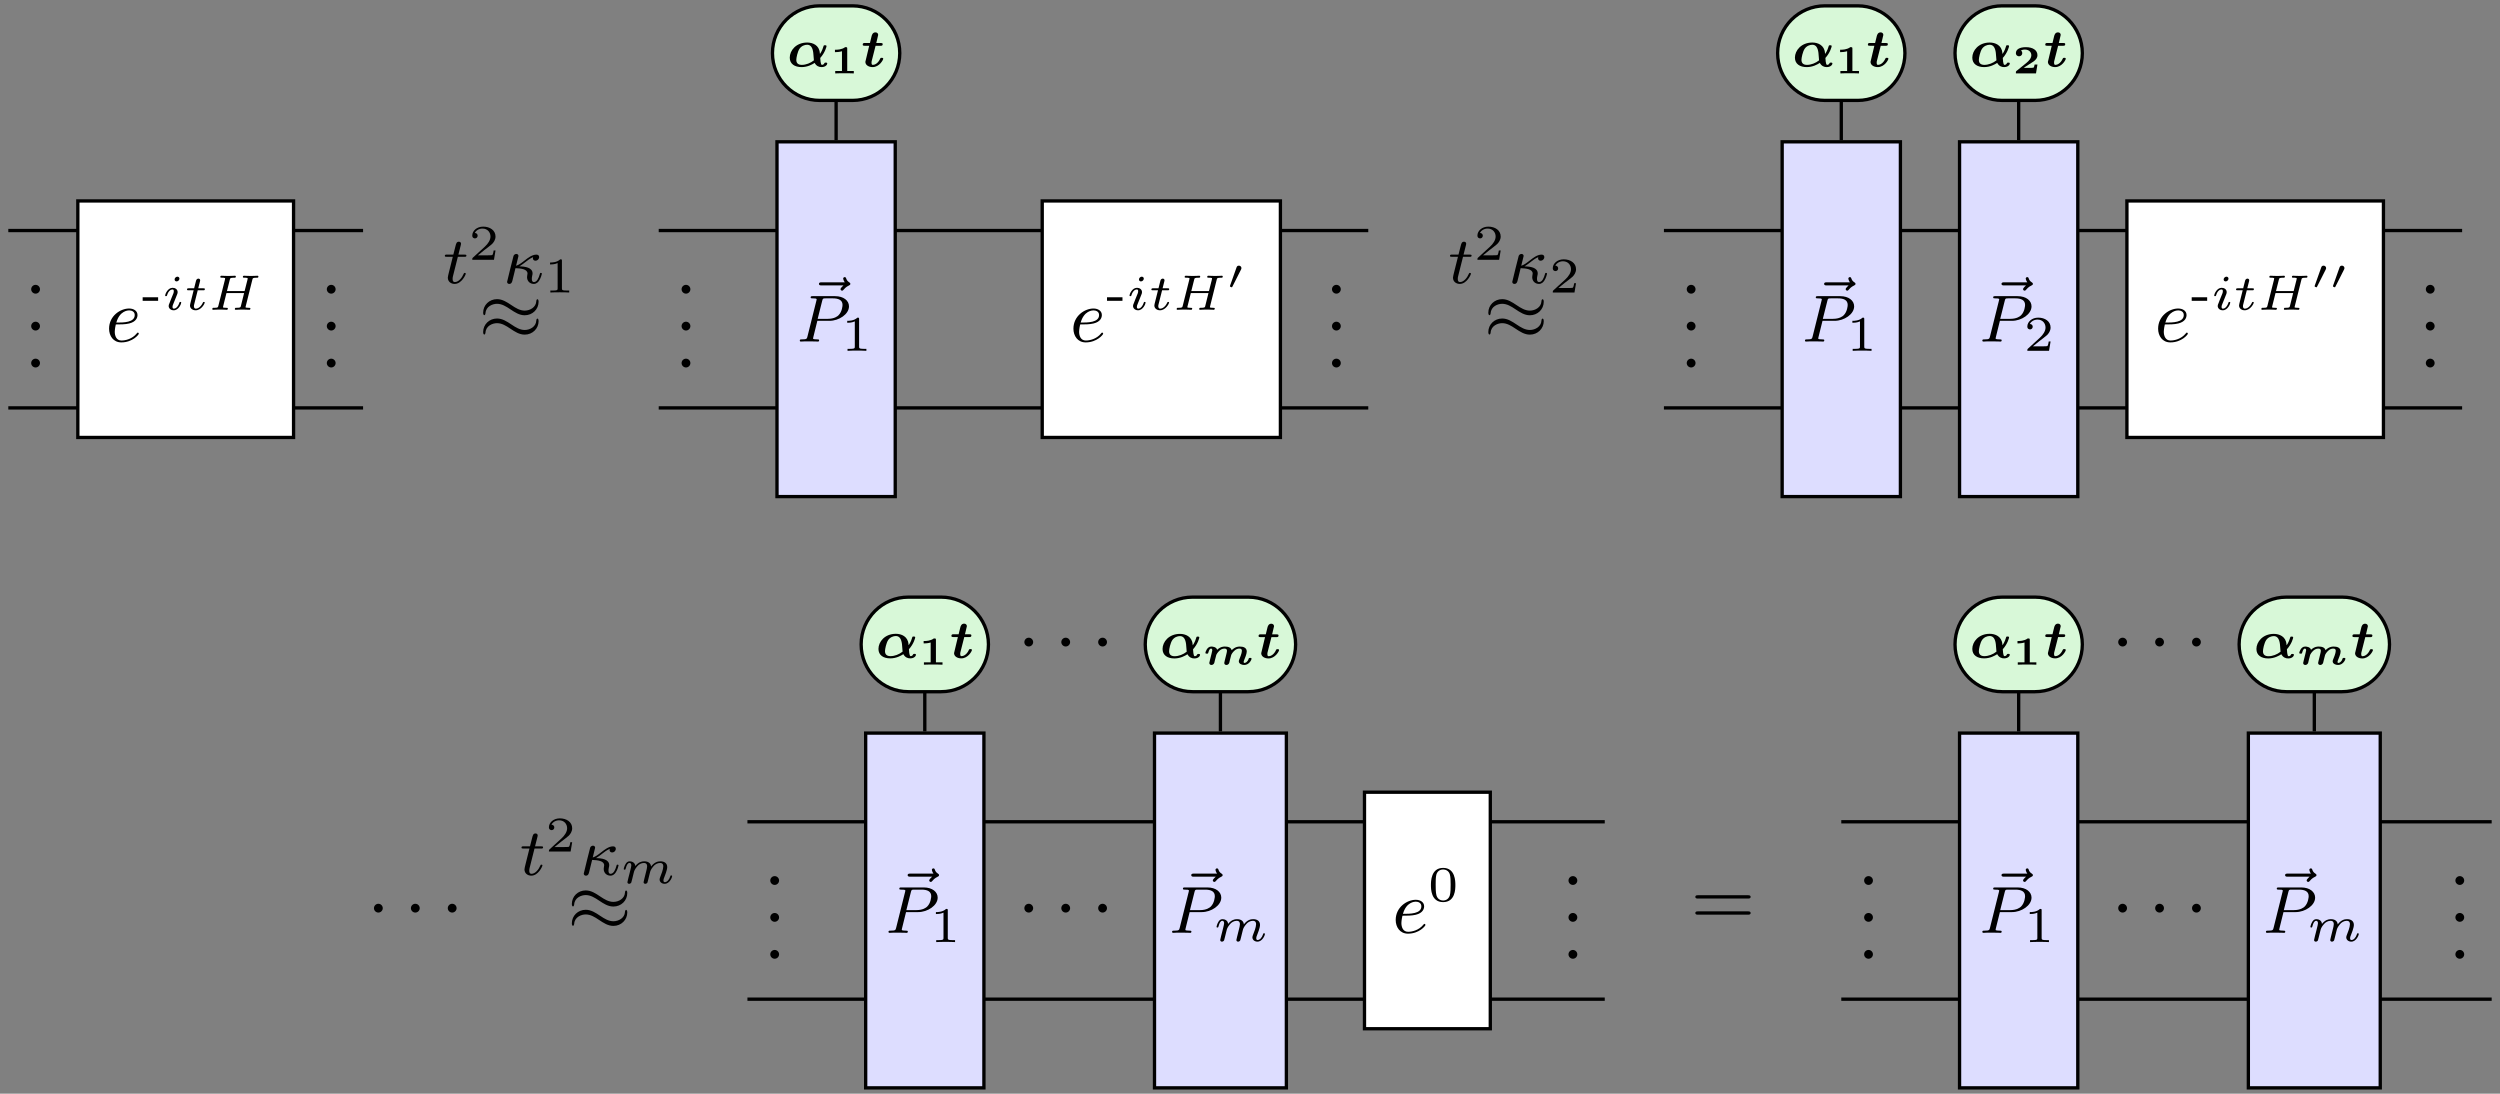 <?xml version='1.0' encoding='UTF-8'?>
<!-- This file was generated by dvisvgm 3.2.2 -->
<svg version='1.1' xmlns='http://www.w3.org/2000/svg' xmlns:xlink='http://www.w3.org/1999/xlink' width='599.268pt' height='262.166pt' viewBox='0 -262.166 599.268 262.166'>
<rect x="0" y="-262.166" width="599.268" height="262.166" fill="#808080" stroke="none"/>
<g id='page1' transform='matrix(2 0 0 2 0 0)'>
<g transform='matrix(1 0 0 -1 0 0)'>
<path d='M100.211 123.582V114.285' stroke='#000' fill='none' stroke-width='.399' stroke-miterlimit='10'/>
<path d='M78.949 103.453H163.992' stroke='#000' fill='none' stroke-width='.399' stroke-miterlimit='10'/>
<path d='M78.949 82.195H163.992' stroke='#000' fill='none' stroke-width='.399' stroke-miterlimit='10'/>
<path d='M.996 103.453H43.516' stroke='#000' fill='none' stroke-width='.399' stroke-miterlimit='10'/>
<path d='M.996 82.195H43.516' stroke='#000' fill='none' stroke-width='.399' stroke-miterlimit='10'/>
<path d='M110.84 52.715V43.418' stroke='#000' fill='none' stroke-width='.399' stroke-miterlimit='10'/>
<path d='M89.582 32.59H192.336' stroke='#000' fill='none' stroke-width='.399' stroke-miterlimit='10'/>
<path d='M89.582 11.328H192.336' stroke='#000' fill='none' stroke-width='.399' stroke-miterlimit='10'/>
<path d='M146.273 52.715V43.418' stroke='#000' fill='none' stroke-width='.399' stroke-miterlimit='10'/>
<path d='M220.684 123.582V114.285' stroke='#000' fill='none' stroke-width='.399' stroke-miterlimit='10'/>
<path d='M199.426 103.453H295.094' stroke='#000' fill='none' stroke-width='.399' stroke-miterlimit='10'/>
<path d='M199.426 82.195H295.094' stroke='#000' fill='none' stroke-width='.399' stroke-miterlimit='10'/>
<path d='M241.945 123.582V114.285' stroke='#000' fill='none' stroke-width='.399' stroke-miterlimit='10'/>
<path d='M241.945 52.715V43.418' stroke='#000' fill='none' stroke-width='.399' stroke-miterlimit='10'/>
<path d='M220.684 32.59H298.637' stroke='#000' fill='none' stroke-width='.399' stroke-miterlimit='10'/>
<path d='M220.684 11.328H298.637' stroke='#000' fill='none' stroke-width='.399' stroke-miterlimit='10'/>
<path d='M277.379 52.715V43.418' stroke='#000' fill='none' stroke-width='.399' stroke-miterlimit='10'/>
<path d='M93.125 71.566H107.297V114.086H93.125Z' fill='#ddf'/>
<path d='M93.125 71.566H107.297V114.086H93.125Z' stroke='#000' fill='none' stroke-width='.399' stroke-miterlimit='10'/>
<path d='M101.09 96.876L100.898 96.685C100.763 96.542 100.739 96.486 100.739 96.43C100.739 96.334 100.826 96.247 100.922 96.247C101.01 96.247 101.05 96.302 101.074 96.327C101.185 96.454 101.376 96.693 101.751 96.868C101.831 96.908 101.918 96.948 101.918 97.06C101.918 97.163 101.839 97.203 101.799 97.235C101.536 97.394 101.464 97.577 101.424 97.697C101.408 97.761 101.368 97.872 101.241 97.872C101.121 97.872 101.058 97.769 101.058 97.689C101.058 97.641 101.113 97.434 101.249 97.243H98.46C98.332 97.243 98.157 97.243 98.157 97.06C98.157 96.876 98.332 96.876 98.46 96.876H101.09Z'/>
<path d='M97.961 92.63H99.411C100.559 92.63 101.754 93.427 101.754 94.367C101.754 95.045 101.117 95.587 100.088 95.587H97.403C97.26 95.587 97.156 95.587 97.156 95.435C97.156 95.323 97.26 95.323 97.387 95.323C97.65 95.323 97.881 95.323 97.881 95.196C97.881 95.164 97.873 95.156 97.849 95.052L96.782 90.773C96.71 90.479 96.694 90.407 96.128 90.407C95.945 90.407 95.857 90.407 95.857 90.256C95.857 90.224 95.881 90.144 95.985 90.144C96.136 90.144 96.328 90.16 96.479 90.168H96.989C97.754 90.168 97.961 90.144 98.017 90.144C98.065 90.144 98.176 90.144 98.176 90.295C98.176 90.407 98.073 90.407 97.937 90.407C97.913 90.407 97.77 90.407 97.634 90.423C97.467 90.439 97.451 90.463 97.451 90.534C97.451 90.574 97.467 90.622 97.475 90.662L97.961 92.63ZM98.543 95.029C98.614 95.3 98.623 95.323 98.949 95.323H99.826C100.479 95.323 100.981 95.132 100.981 94.542C100.981 94.439 100.941 93.73 100.495 93.292C100.375 93.172 99.993 92.869 99.212 92.869H98.001L98.543 95.029Z'/>
<path d='M102.966 92.833C102.966 93.013 102.943 93.013 102.763 93.013C102.368 92.63 101.759 92.63 101.543 92.63V92.397C101.699 92.397 102.093 92.397 102.452 92.564V89.545C102.452 89.348 102.452 89.27 101.836 89.27H101.579V89.037C101.908 89.061 102.374 89.061 102.709 89.061C103.044 89.061 103.51 89.061 103.839 89.037V89.27H103.582C102.966 89.27 102.966 89.348 102.966 89.545V92.833Z'/>
<path d='M102.172 130.383H98.25C95.117 130.383 92.582 127.848 92.582 124.715C92.582 121.586 95.117 119.047 98.25 119.047H102.172C105.301 119.047 107.84 121.586 107.84 124.715C107.84 127.848 105.301 130.383 102.172 130.383Z' fill='#d8f8d8'/>
<path d='M102.172 130.383H98.25C95.117 130.383 92.582 127.848 92.582 124.715C92.582 121.586 95.117 119.047 98.25 119.047H102.172C105.301 119.047 107.84 121.586 107.84 124.715C107.84 127.848 105.301 130.383 102.172 130.383Z' stroke='#000' fill='none' stroke-width='.399' stroke-miterlimit='10'/>
<path d='M98.309 124.137C98.889 124.775 99.061 125.495 99.061 125.546C99.061 125.661 98.953 125.661 98.883 125.661C98.736 125.661 98.73 125.642 98.691 125.515C98.551 124.998 98.29 124.628 98.277 124.628C98.264 124.628 98.258 124.711 98.258 124.737C98.188 125.674 97.397 125.986 96.747 125.986C95.408 125.986 94.655 125.024 94.655 124.175C94.655 123.41 95.261 123.04 96.071 123.04C96.798 123.04 97.353 123.36 97.639 123.544C97.85 123.155 98.168 123.04 98.462 123.04C98.966 123.04 99.15 123.347 99.15 123.468C99.15 123.583 99.029 123.583 98.972 123.583C98.902 123.583 98.838 123.583 98.8 123.5C98.755 123.379 98.634 123.308 98.507 123.308C98.341 123.308 98.315 124.042 98.309 124.137ZM97.55 123.85C97.142 123.519 96.594 123.308 96.103 123.308C95.708 123.308 95.44 123.474 95.44 123.908C95.44 124.15 95.586 124.877 95.816 125.228C96.052 125.578 96.434 125.719 96.74 125.719C97.187 125.719 97.397 125.355 97.473 124.756C97.499 124.577 97.505 124.265 97.55 123.85Z'/>
<path d='M101.543 125.257C101.543 125.401 101.52 125.43 101.371 125.43H101.29C100.898 125.124 100.296 125.124 100.191 125.124H100.071V124.837H100.191C100.296 124.837 100.588 124.846 100.913 124.942V122.571H100.105V122.284C100.348 122.303 100.951 122.303 101.223 122.303C101.486 122.303 102.098 122.303 102.332 122.284V122.571H101.543V125.257Z'/>
<path d='M104.941 125.597H105.546C105.661 125.597 105.795 125.597 105.795 125.795C105.795 125.929 105.661 125.929 105.559 125.929H105.024C105.087 126.203 105.106 126.286 105.145 126.433C105.183 126.585 105.253 126.853 105.253 126.898C105.253 127.076 105.119 127.204 104.928 127.204C104.584 127.204 104.501 126.879 104.469 126.764C104.399 126.484 104.329 126.21 104.265 125.929H103.646C103.532 125.929 103.398 125.929 103.398 125.731C103.398 125.597 103.532 125.597 103.634 125.597H104.176L103.717 123.672C103.717 123.276 104.124 123.04 104.584 123.04C105.394 123.04 105.859 123.908 105.859 124.042C105.859 124.156 105.738 124.156 105.68 124.156C105.578 124.156 105.54 124.15 105.502 124.067C105.228 123.449 104.813 123.308 104.622 123.308C104.52 123.308 104.456 123.347 104.456 123.563C104.456 123.627 104.456 123.697 104.475 123.761L104.941 125.597Z'/>
<path d='M82.218 88.096C81.929 88.096 81.69 87.856 81.69 87.568C81.69 87.279 81.929 87.04 82.218 87.04S82.745 87.279 82.745 87.568C82.745 87.856 82.506 88.096 82.218 88.096Z'/>
<path d='M82.218 92.525C81.929 92.525 81.69 92.286 81.69 91.997C81.69 91.708 81.929 91.469 82.218 91.469S82.745 91.708 82.745 91.997C82.745 92.286 82.506 92.525 82.218 92.525Z'/>
<path d='M82.218 96.944C81.929 96.944 81.69 96.705 81.69 96.416C81.69 96.127 81.929 95.888 82.218 95.888S82.745 96.127 82.745 96.416C82.745 96.705 82.506 96.944 82.218 96.944Z'/>
<path d='M160.171 88.096C159.882 88.096 159.643 87.856 159.643 87.568C159.643 87.279 159.882 87.04 160.171 87.04S160.698 87.279 160.698 87.568C160.698 87.856 160.459 88.096 160.171 88.096Z'/>
<path d='M160.171 92.525C159.882 92.525 159.643 92.286 159.643 91.997C159.643 91.708 159.882 91.469 160.171 91.469S160.698 91.708 160.698 91.997C160.698 92.286 160.459 92.525 160.171 92.525Z'/>
<path d='M160.171 96.944C159.882 96.944 159.643 96.705 159.643 96.416C159.643 96.127 159.882 95.888 160.171 95.888S160.698 96.127 160.698 96.416C160.698 96.705 160.459 96.944 160.171 96.944Z'/>
<path d='M9.328 78.652H35.184V107H9.328Z' fill='#fff'/>
<path d='M9.328 78.652H35.184V107H9.328Z' stroke='#000' fill='none' stroke-width='.399' stroke-miterlimit='10'/>
<path d='M13.88 92.197C14.427 92.197 15.01 92.197 15.485 92.313C16.328 92.52 16.48 93.022 16.48 93.327C16.48 93.837 16.005 94.107 15.476 94.107C14.436 94.107 13.073 93.228 13.073 91.686C13.073 90.834 13.575 90.045 14.544 90.045C15.888 90.045 16.641 90.978 16.641 91.094C16.641 91.148 16.579 91.22 16.516 91.22C16.471 91.22 16.462 91.211 16.381 91.112C15.844 90.449 15.028 90.27 14.561 90.27C13.925 90.27 13.755 90.87 13.755 91.318C13.755 91.336 13.755 91.65 13.88 92.197ZM13.943 92.421C14.337 93.837 15.333 93.882 15.476 93.882C15.781 93.882 16.148 93.739 16.148 93.327C16.148 92.421 14.795 92.421 13.943 92.421Z'/>
<path d='M18.951 95.029V95.454H17.098V95.029H18.951Z'/>
<path d='M21.507 97.684C21.507 97.827 21.399 97.923 21.261 97.923C21.1 97.923 20.927 97.767 20.927 97.594C20.927 97.445 21.034 97.355 21.166 97.355C21.357 97.355 21.507 97.534 21.507 97.684ZM21.148 95.597C21.172 95.657 21.226 95.8 21.249 95.854C21.267 95.908 21.291 95.968 21.291 96.07C21.291 96.404 20.992 96.59 20.694 96.59C20.083 96.59 19.791 95.8 19.791 95.669C19.791 95.639 19.815 95.585 19.898 95.585C19.982 95.585 20 95.621 20.018 95.675C20.185 96.255 20.502 96.392 20.669 96.392C20.789 96.392 20.831 96.315 20.831 96.177C20.831 96.057 20.795 95.968 20.783 95.926L20.472 95.161C20.4 94.987 20.4 94.975 20.323 94.772C20.245 94.593 20.215 94.515 20.215 94.413C20.215 94.108 20.49 93.893 20.819 93.893C21.423 93.893 21.722 94.682 21.722 94.814C21.722 94.826 21.716 94.898 21.608 94.898C21.524 94.898 21.518 94.868 21.483 94.754C21.387 94.449 21.142 94.091 20.837 94.091C20.729 94.091 20.675 94.162 20.675 94.306C20.675 94.425 20.711 94.515 20.789 94.7L21.148 95.597ZM23.698 96.29H24.35C24.469 96.29 24.553 96.29 24.553 96.44C24.553 96.53 24.475 96.53 24.367 96.53H23.758L23.967 97.355C23.991 97.445 23.991 97.481 23.991 97.486C23.991 97.63 23.877 97.69 23.781 97.69C23.71 97.69 23.554 97.648 23.501 97.456L23.267 96.53H22.622C22.496 96.53 22.49 96.524 22.466 96.506C22.436 96.482 22.412 96.404 22.412 96.374C22.43 96.29 22.484 96.29 22.604 96.29H23.208L22.855 94.88C22.819 94.742 22.771 94.539 22.771 94.467C22.771 94.121 23.082 93.893 23.447 93.893C24.134 93.893 24.541 94.712 24.541 94.814C24.541 94.832 24.529 94.898 24.427 94.898C24.35 94.898 24.337 94.868 24.308 94.796C24.104 94.348 23.764 94.091 23.471 94.091C23.249 94.091 23.243 94.312 23.243 94.39C23.243 94.473 23.243 94.485 23.273 94.599L23.698 96.29ZM30.243 97.552C30.291 97.749 30.302 97.797 30.781 97.797C30.888 97.797 30.972 97.797 30.972 97.941C30.972 98.001 30.93 98.036 30.87 98.036C30.745 98.036 30.601 98.018 30.47 98.018C30.338 98.018 30.201 98.012 30.069 98.012C29.932 98.012 29.794 98.018 29.657 98.018C29.525 98.018 29.376 98.036 29.244 98.036C29.208 98.036 29.107 98.036 29.107 97.887C29.107 97.797 29.197 97.797 29.304 97.797S29.561 97.797 29.686 97.755C29.686 97.695 29.686 97.66 29.663 97.564L29.316 96.195H27.2L27.54 97.552C27.588 97.749 27.6 97.797 28.078 97.797C28.186 97.797 28.27 97.797 28.27 97.941C28.27 98.001 28.228 98.036 28.168 98.036C28.042 98.036 27.899 98.018 27.767 98.018S27.498 98.012 27.367 98.012C27.229 98.012 27.092 98.018 26.954 98.018C26.823 98.018 26.673 98.036 26.542 98.036C26.506 98.036 26.404 98.036 26.404 97.887C26.404 97.797 26.494 97.797 26.602 97.797C26.709 97.797 26.859 97.797 26.984 97.755C26.984 97.695 26.984 97.66 26.96 97.564L26.177 94.449C26.123 94.234 26.112 94.192 25.663 94.192C25.532 94.192 25.52 94.192 25.496 94.174C25.466 94.15 25.442 94.073 25.442 94.037C25.448 94.013 25.454 93.953 25.549 93.953C25.675 93.953 25.818 93.971 25.95 93.971C26.087 93.971 26.219 93.977 26.351 93.977C26.488 93.977 26.626 93.971 26.763 93.971C26.895 93.971 27.044 93.953 27.176 93.953C27.212 93.953 27.253 93.953 27.277 93.995C27.289 94.013 27.313 94.085 27.313 94.108C27.295 94.192 27.242 94.192 27.104 94.192C27.032 94.192 26.942 94.198 26.877 94.204C26.769 94.216 26.727 94.216 26.727 94.282C26.727 94.306 26.733 94.33 26.751 94.39L27.14 95.956H29.256L28.856 94.348C28.808 94.234 28.79 94.198 28.33 94.192C28.228 94.192 28.216 94.192 28.192 94.168C28.168 94.144 28.144 94.066 28.144 94.037C28.15 94.013 28.156 93.953 28.252 93.953C28.377 93.953 28.521 93.971 28.652 93.971C28.79 93.971 28.922 93.977 29.053 93.977C29.19 93.977 29.328 93.971 29.465 93.971C29.597 93.971 29.747 93.953 29.878 93.953C29.914 93.953 29.956 93.953 29.98 93.995C29.991 94.013 30.016 94.085 30.016 94.108C29.997 94.192 29.944 94.192 29.806 94.192C29.734 94.192 29.645 94.198 29.579 94.204C29.471 94.216 29.43 94.216 29.43 94.282C29.43 94.306 29.436 94.33 29.453 94.39L30.243 97.552Z'/>
<path d='M4.265 88.096C3.976 88.096 3.737 87.856 3.737 87.568C3.737 87.279 3.976 87.04 4.265 87.04S4.792 87.279 4.792 87.568C4.792 87.856 4.553 88.096 4.265 88.096Z'/>
<path d='M4.265 92.525C3.976 92.525 3.737 92.286 3.737 91.997C3.737 91.708 3.976 91.469 4.265 91.469S4.792 91.708 4.792 91.997C4.792 92.286 4.553 92.525 4.265 92.525Z'/>
<path d='M4.265 96.944C3.976 96.944 3.737 96.705 3.737 96.416C3.737 96.127 3.976 95.888 4.265 95.888S4.792 96.127 4.792 96.416C4.792 96.705 4.553 96.944 4.265 96.944Z'/>
<path d='M39.698 88.096C39.409 88.096 39.17 87.856 39.17 87.568C39.17 87.279 39.409 87.04 39.698 87.04S40.225 87.279 40.225 87.568C40.225 87.856 39.986 88.096 39.698 88.096Z'/>
<path d='M39.698 92.525C39.409 92.525 39.17 92.286 39.17 91.997C39.17 91.708 39.409 91.469 39.698 91.469S40.225 91.708 40.225 91.997C40.225 92.286 39.986 92.525 39.698 92.525Z'/>
<path d='M39.698 96.944C39.409 96.944 39.17 96.705 39.17 96.416C39.17 96.127 39.409 95.888 39.698 95.888S40.225 96.127 40.225 96.416C40.225 96.705 39.986 96.944 39.698 96.944Z'/>
<path d='M64.552 94.921C64.552 95.13 64.482 95.219 64.412 95.219C64.373 95.219 64.283 95.18 64.273 94.951C64.233 94.263 63.536 93.855 62.888 93.855C62.311 93.855 61.813 94.163 61.295 94.512C60.757 94.871 60.219 95.229 59.571 95.229C58.645 95.229 57.908 94.522 57.908 93.606C57.908 93.386 57.987 93.307 58.047 93.307C58.147 93.307 58.187 93.496 58.187 93.536C58.237 94.373 59.053 94.671 59.571 94.671C60.149 94.671 60.647 94.363 61.165 94.014C61.703 93.656 62.241 93.297 62.888 93.297C63.815 93.297 64.552 94.004 64.552 94.921ZM64.552 92.59C64.552 92.878 64.432 92.898 64.412 92.898C64.373 92.898 64.283 92.849 64.273 92.629C64.233 91.942 63.536 91.534 62.888 91.534C62.311 91.534 61.813 91.842 61.295 92.191C60.757 92.55 60.219 92.908 59.571 92.908C58.645 92.908 57.908 92.201 57.908 91.285C57.908 91.065 57.987 90.986 58.047 90.986C58.147 90.986 58.187 91.175 58.187 91.215C58.237 92.052 59.053 92.35 59.571 92.35C60.149 92.35 60.647 92.042 61.165 91.693C61.703 91.335 62.241 90.976 62.888 90.976C63.835 90.976 64.552 91.713 64.552 92.59Z'/>
<path d='M103.754 .699H117.926V43.219H103.754Z' fill='#ddf'/>
<path d='M103.754 .699H117.926V43.219H103.754Z' stroke='#000' fill='none' stroke-width='.399' stroke-miterlimit='10'/>
<path d='M111.72 26.01L111.528 25.819C111.393 25.675 111.369 25.62 111.369 25.564C111.369 25.468 111.456 25.381 111.552 25.381C111.64 25.381 111.68 25.436 111.704 25.46C111.815 25.588 112.006 25.827 112.381 26.002C112.461 26.042 112.548 26.082 112.548 26.194C112.548 26.297 112.469 26.337 112.429 26.369C112.166 26.528 112.094 26.711 112.054 26.831C112.038 26.895 111.998 27.006 111.871 27.006C111.751 27.006 111.688 26.903 111.688 26.823C111.688 26.775 111.743 26.568 111.879 26.377H109.09C108.962 26.377 108.787 26.377 108.787 26.194C108.787 26.01 108.962 26.01 109.09 26.01H111.72Z'/>
<path d='M108.591 21.764H110.041C111.189 21.764 112.384 22.561 112.384 23.501C112.384 24.179 111.747 24.72 110.719 24.72H108.033C107.89 24.72 107.786 24.72 107.786 24.569C107.786 24.457 107.89 24.457 108.017 24.457C108.28 24.457 108.511 24.457 108.511 24.33C108.511 24.298 108.504 24.29 108.479 24.186L107.412 19.907C107.34 19.613 107.324 19.541 106.758 19.541C106.575 19.541 106.487 19.541 106.487 19.39C106.487 19.358 106.511 19.278 106.615 19.278C106.766 19.278 106.958 19.294 107.109 19.302H107.619C108.384 19.302 108.591 19.278 108.647 19.278C108.695 19.278 108.806 19.278 108.806 19.429C108.806 19.541 108.703 19.541 108.567 19.541C108.543 19.541 108.4 19.541 108.264 19.557C108.097 19.573 108.081 19.597 108.081 19.668C108.081 19.708 108.097 19.756 108.105 19.796L108.591 21.764ZM109.173 24.163C109.244 24.434 109.253 24.457 109.579 24.457H110.456C111.109 24.457 111.611 24.266 111.611 23.676C111.611 23.573 111.571 22.864 111.125 22.425C111.005 22.306 110.623 22.003 109.842 22.003H108.631L109.173 24.163Z'/>
<path d='M113.595 21.967C113.595 22.147 113.572 22.147 113.392 22.147C112.997 21.764 112.388 21.764 112.172 21.764V21.531C112.328 21.531 112.722 21.531 113.081 21.699V18.679C113.081 18.482 113.081 18.404 112.465 18.404H112.208V18.171C112.537 18.195 113.003 18.195 113.338 18.195C113.673 18.195 114.139 18.195 114.468 18.171V18.404H114.211C113.595 18.404 113.595 18.482 113.595 18.679V21.967Z'/>
<path d='M112.801 59.516H108.879C105.75 59.516 103.211 56.98 103.211 53.848C103.211 50.719 105.75 48.18 108.879 48.18H112.801C115.93 48.18 118.469 50.719 118.469 53.848C118.469 56.98 115.93 59.516 112.801 59.516Z' fill='#d8f8d8'/>
<path d='M112.801 59.516H108.879C105.75 59.516 103.211 56.98 103.211 53.848C103.211 50.719 105.75 48.18 108.879 48.18H112.801C115.93 48.18 118.469 50.719 118.469 53.848C118.469 56.98 115.93 59.516 112.801 59.516Z' stroke='#000' fill='none' stroke-width='.399' stroke-miterlimit='10'/>
<path d='M108.939 53.271C109.519 53.909 109.692 54.629 109.692 54.68C109.692 54.795 109.583 54.795 109.513 54.795C109.366 54.795 109.36 54.776 109.322 54.649C109.181 54.132 108.92 53.762 108.907 53.762C108.894 53.762 108.888 53.845 108.888 53.871C108.818 54.808 108.027 55.12 107.377 55.12C106.038 55.12 105.286 54.158 105.286 53.309C105.286 52.544 105.891 52.174 106.701 52.174C107.428 52.174 107.983 52.494 108.27 52.678C108.48 52.289 108.799 52.174 109.092 52.174C109.596 52.174 109.781 52.481 109.781 52.602C109.781 52.717 109.66 52.717 109.602 52.717C109.532 52.717 109.468 52.717 109.43 52.634C109.385 52.513 109.264 52.442 109.137 52.442C108.971 52.442 108.945 53.176 108.939 53.271ZM108.18 52.984C107.772 52.653 107.224 52.442 106.733 52.442C106.338 52.442 106.07 52.608 106.07 53.042C106.07 53.284 106.217 54.011 106.446 54.362C106.682 54.712 107.065 54.853 107.371 54.853C107.817 54.853 108.027 54.489 108.104 53.89C108.129 53.711 108.136 53.399 108.18 52.984Z'/>
<path d='M112.174 54.39C112.174 54.534 112.15 54.562 112.002 54.562H111.92C111.529 54.257 110.926 54.257 110.821 54.257H110.701V53.97H110.821C110.926 53.97 111.218 53.979 111.543 54.075V51.704H110.735V51.417C110.979 51.436 111.581 51.436 111.854 51.436C112.116 51.436 112.729 51.436 112.963 51.417V51.704H112.174V54.39Z'/>
<path d='M115.571 54.731H116.176C116.291 54.731 116.425 54.731 116.425 54.929C116.425 55.063 116.291 55.063 116.189 55.063H115.654C115.717 55.337 115.736 55.42 115.775 55.567C115.813 55.719 115.883 55.987 115.883 56.032C115.883 56.21 115.749 56.338 115.558 56.338C115.214 56.338 115.131 56.013 115.099 55.898C115.029 55.618 114.959 55.344 114.895 55.063H114.276C114.162 55.063 114.028 55.063 114.028 54.865C114.028 54.731 114.162 54.731 114.264 54.731H114.806L114.347 52.806C114.347 52.41 114.755 52.174 115.214 52.174C116.024 52.174 116.489 53.042 116.489 53.176C116.489 53.29 116.368 53.29 116.31 53.29C116.208 53.29 116.17 53.284 116.132 53.201C115.858 52.583 115.443 52.442 115.252 52.442C115.15 52.442 115.086 52.481 115.086 52.697C115.086 52.761 115.086 52.831 115.105 52.895L115.571 54.731Z'/>
<path d='M138.371 .699H154.176V43.219H138.371Z' fill='#ddf'/>
<path d='M138.371 .699H154.176V43.219H138.371Z' stroke='#000' fill='none' stroke-width='.399' stroke-miterlimit='10'/>
<path d='M145.71 26.01L145.518 25.819C145.383 25.675 145.359 25.62 145.359 25.564C145.359 25.468 145.447 25.381 145.542 25.381C145.63 25.381 145.67 25.436 145.694 25.46C145.805 25.588 145.997 25.827 146.371 26.002C146.451 26.042 146.538 26.082 146.538 26.194C146.538 26.297 146.459 26.337 146.419 26.369C146.156 26.528 146.084 26.711 146.044 26.831C146.028 26.895 145.988 27.006 145.861 27.006C145.742 27.006 145.678 26.903 145.678 26.823C145.678 26.775 145.733 26.568 145.869 26.377H143.08C142.952 26.377 142.777 26.377 142.777 26.194C142.777 26.01 142.952 26.01 143.08 26.01H145.71Z'/>
<path d='M142.581 21.764H144.031C145.179 21.764 146.374 22.561 146.374 23.501C146.374 24.179 145.737 24.72 144.708 24.72H142.023C141.88 24.72 141.776 24.72 141.776 24.569C141.776 24.457 141.88 24.457 142.007 24.457C142.27 24.457 142.501 24.457 142.501 24.33C142.501 24.298 142.493 24.29 142.469 24.186L141.402 19.907C141.33 19.613 141.314 19.541 140.748 19.541C140.565 19.541 140.477 19.541 140.477 19.39C140.477 19.358 140.501 19.278 140.605 19.278C140.756 19.278 140.948 19.294 141.099 19.302H141.609C142.374 19.302 142.581 19.278 142.637 19.278C142.685 19.278 142.796 19.278 142.796 19.429C142.796 19.541 142.693 19.541 142.557 19.541C142.533 19.541 142.39 19.541 142.254 19.557C142.087 19.573 142.071 19.597 142.071 19.668C142.071 19.708 142.087 19.756 142.095 19.796L142.581 21.764ZM143.163 24.163C143.234 24.434 143.243 24.457 143.569 24.457H144.446C145.099 24.457 145.601 24.266 145.601 23.676C145.601 23.573 145.561 22.864 145.115 22.425C144.995 22.306 144.613 22.003 143.832 22.003H142.621L143.163 24.163Z'/>
<path d='M148.268 18.796C148.238 18.671 148.184 18.461 148.184 18.419C148.184 18.288 148.286 18.222 148.393 18.222S148.603 18.294 148.651 18.384C148.663 18.419 148.716 18.629 148.746 18.748L148.878 19.286C148.919 19.442 148.943 19.549 148.979 19.687C149.033 19.89 149.243 20.207 149.463 20.428C149.583 20.542 149.84 20.721 150.163 20.721C150.546 20.721 150.546 20.416 150.546 20.303C150.546 19.95 150.289 19.31 150.181 19.041C150.145 18.939 150.103 18.844 150.103 18.742C150.103 18.437 150.378 18.222 150.707 18.222C151.311 18.222 151.61 19.011 151.61 19.143C151.61 19.155 151.604 19.227 151.496 19.227C151.413 19.227 151.407 19.197 151.371 19.083C151.263 18.736 151.006 18.419 150.731 18.419C150.647 18.419 150.564 18.455 150.564 18.635C150.564 18.754 150.606 18.862 150.659 18.988C150.725 19.155 151.018 19.878 151.018 20.225C151.018 20.715 150.647 20.919 150.193 20.919C149.864 20.919 149.47 20.799 149.081 20.291C149.045 20.733 148.692 20.919 148.256 20.919C147.957 20.919 147.574 20.823 147.192 20.35C147.162 20.805 146.743 20.919 146.516 20.919C146.289 20.919 146.133 20.781 146.026 20.59C145.87 20.339 145.805 20.022 145.805 20.004C145.805 19.938 145.858 19.914 145.912 19.914C146.008 19.914 146.014 19.956 146.044 20.052C146.163 20.524 146.307 20.721 146.498 20.721C146.702 20.721 146.713 20.512 146.713 20.416C146.713 20.321 146.654 20.082 146.612 19.914C146.57 19.753 146.51 19.508 146.48 19.376C146.438 19.227 146.403 19.071 146.361 18.922C146.319 18.754 146.247 18.455 146.247 18.419C146.247 18.288 146.349 18.222 146.456 18.222C146.564 18.222 146.666 18.294 146.713 18.384C146.725 18.419 146.779 18.629 146.809 18.748L146.941 19.286C146.983 19.442 147.006 19.549 147.042 19.687C147.096 19.89 147.305 20.207 147.527 20.428C147.646 20.542 147.903 20.721 148.226 20.721C148.609 20.721 148.609 20.416 148.609 20.303C148.609 20.159 148.549 19.92 148.501 19.729L148.268 18.796Z'/>
<path d='M92.848 17.229C92.559 17.229 92.32 16.99 92.32 16.702C92.32 16.413 92.559 16.174 92.848 16.174S93.376 16.413 93.376 16.702C93.376 16.99 93.136 17.229 92.848 17.229Z'/>
<path d='M92.848 21.659C92.559 21.659 92.32 21.42 92.32 21.131C92.32 20.842 92.559 20.603 92.848 20.603S93.376 20.842 93.376 21.131C93.376 21.42 93.136 21.659 92.848 21.659Z'/>
<path d='M92.848 26.078C92.559 26.078 92.32 25.839 92.32 25.55C92.32 25.261 92.559 25.022 92.848 25.022S93.376 25.261 93.376 25.55C93.376 25.839 93.136 26.078 92.848 26.078Z'/>
<path d='M123.827 22.235C123.827 22.524 123.588 22.763 123.3 22.763C123.011 22.763 122.772 22.524 122.772 22.235S123.011 21.708 123.3 21.708C123.588 21.708 123.827 21.947 123.827 22.235Z'/>
<path d='M128.257 22.235C128.257 22.524 128.018 22.763 127.729 22.763C127.44 22.763 127.201 22.524 127.201 22.235S127.44 21.708 127.729 21.708C128.018 21.708 128.257 21.947 128.257 22.235Z'/>
<path d='M132.676 22.235C132.676 22.524 132.437 22.763 132.149 22.763C131.859 22.763 131.62 22.524 131.62 22.235S131.859 21.708 132.149 21.708C132.437 21.708 132.676 21.947 132.676 22.235Z'/>
<path d='M188.517 17.229C188.228 17.229 187.989 16.99 187.989 16.702C187.989 16.413 188.228 16.174 188.517 16.174S189.045 16.413 189.045 16.702C189.045 16.99 188.805 17.229 188.517 17.229Z'/>
<path d='M188.517 21.659C188.228 21.659 187.989 21.42 187.989 21.131C187.989 20.842 188.228 20.603 188.517 20.603S189.045 20.842 189.045 21.131C189.045 21.42 188.805 21.659 188.517 21.659Z'/>
<path d='M188.517 26.078C188.228 26.078 187.989 25.839 187.989 25.55C187.989 25.261 188.228 25.022 188.517 25.022S189.045 25.261 189.045 25.55C189.045 25.839 188.805 26.078 188.517 26.078Z'/>
<path d='M123.827 54.125C123.827 54.414 123.588 54.653 123.3 54.653C123.011 54.653 122.772 54.414 122.772 54.125S123.011 53.598 123.3 53.598C123.588 53.598 123.827 53.837 123.827 54.125Z'/>
<path d='M128.257 54.125C128.257 54.414 128.018 54.653 127.729 54.653C127.44 54.653 127.201 54.414 127.201 54.125S127.44 53.598 127.729 53.598C128.018 53.598 128.257 53.837 128.257 54.125Z'/>
<path d='M132.676 54.125C132.676 54.414 132.437 54.653 132.149 54.653C131.859 54.653 131.62 54.414 131.62 54.125S131.859 53.598 132.149 53.598C132.437 53.598 132.676 53.837 132.676 54.125Z'/>
<path d='M75.182 24.054C75.182 24.264 75.112 24.353 75.042 24.353C75.003 24.353 74.913 24.314 74.903 24.084C74.863 23.397 74.166 22.989 73.518 22.989C72.941 22.989 72.443 23.297 71.925 23.646C71.387 24.005 70.849 24.363 70.201 24.363C69.275 24.363 68.538 23.656 68.538 22.739C68.538 22.52 68.617 22.441 68.677 22.441C68.777 22.441 68.817 22.63 68.817 22.67C68.867 23.507 69.683 23.805 70.201 23.805C70.779 23.805 71.277 23.497 71.795 23.148C72.333 22.789 72.871 22.431 73.518 22.431C74.445 22.431 75.182 23.138 75.182 24.054ZM75.182 21.724C75.182 22.012 75.062 22.032 75.042 22.032C75.003 22.032 74.913 21.983 74.903 21.763C74.863 21.076 74.166 20.668 73.518 20.668C72.941 20.668 72.443 20.976 71.925 21.325C71.387 21.684 70.849 22.042 70.201 22.042C69.275 22.042 68.538 21.335 68.538 20.419C68.538 20.199 68.617 20.12 68.677 20.12C68.777 20.12 68.817 20.309 68.817 20.349C68.867 21.186 69.683 21.484 70.201 21.484C70.779 21.484 71.277 21.176 71.795 20.827C72.333 20.469 72.871 20.11 73.518 20.11C74.465 20.11 75.182 20.847 75.182 21.724Z'/>
<path d='M149.617 59.516H142.934C139.801 59.516 137.262 56.98 137.262 53.848C137.262 50.719 139.801 48.18 142.934 48.18H149.617C152.746 48.18 155.285 50.719 155.285 53.848C155.285 56.98 152.746 59.516 149.617 59.516Z' fill='#d8f8d8'/>
<path d='M149.617 59.516H142.934C139.801 59.516 137.262 56.98 137.262 53.848C137.262 50.719 139.801 48.18 142.934 48.18H149.617C152.746 48.18 155.285 50.719 155.285 53.848C155.285 56.98 152.746 59.516 149.617 59.516Z' stroke='#000' fill='none' stroke-width='.399' stroke-miterlimit='10'/>
<path d='M142.99 53.262C143.571 53.9 143.743 54.62 143.743 54.671C143.743 54.786 143.634 54.786 143.564 54.786C143.417 54.786 143.411 54.767 143.373 54.64C143.232 54.123 142.971 53.753 142.958 53.753C142.946 53.753 142.939 53.836 142.939 53.862C142.869 54.799 142.078 55.111 141.428 55.111C140.089 55.111 139.337 54.149 139.337 53.3C139.337 52.535 139.942 52.165 140.752 52.165C141.479 52.165 142.034 52.485 142.321 52.669C142.531 52.28 142.85 52.165 143.143 52.165C143.647 52.165 143.832 52.472 143.832 52.593C143.832 52.708 143.711 52.708 143.653 52.708C143.583 52.708 143.519 52.708 143.481 52.625C143.436 52.504 143.316 52.433 143.188 52.433C143.022 52.433 142.996 53.167 142.99 53.262ZM142.231 52.975C141.823 52.644 141.275 52.433 140.784 52.433C140.389 52.433 140.121 52.599 140.121 53.033C140.121 53.275 140.268 54.002 140.497 54.353C140.733 54.703 141.116 54.844 141.422 54.844C141.868 54.844 142.078 54.48 142.155 53.881C142.181 53.702 142.187 53.39 142.231 52.975Z'/>
<path d='M145.025 52.005C144.991 51.88 144.939 51.67 144.939 51.627C144.939 51.469 145.059 51.383 145.197 51.383C145.302 51.383 145.46 51.445 145.532 51.617C145.532 51.627 145.532 51.637 145.57 51.77C145.589 51.847 145.608 51.919 145.623 51.995L145.709 52.325C145.732 52.421 145.776 52.593 145.78 52.602C145.78 52.612 145.933 52.908 146.182 53.118C146.306 53.224 146.502 53.348 146.756 53.348C147.014 53.348 147.057 53.214 147.057 53.066C147.057 52.975 147.009 52.789 146.976 52.65L146.856 52.167L146.789 51.899C146.765 51.809 146.732 51.67 146.732 51.627C146.732 51.469 146.851 51.383 146.99 51.383C147.095 51.383 147.253 51.445 147.324 51.617C147.324 51.627 147.324 51.637 147.363 51.77C147.382 51.847 147.401 51.919 147.415 51.995L147.501 52.325C147.525 52.421 147.568 52.597 147.573 52.602C147.573 52.617 147.731 52.927 148.008 53.147C148.161 53.272 148.347 53.348 148.543 53.348C148.801 53.348 148.845 53.219 148.845 53.066C148.845 52.793 148.596 52.201 148.529 52.038C148.505 51.976 148.476 51.909 148.476 51.828C148.476 51.532 148.811 51.383 149.122 51.383C149.691 51.383 150.001 51.971 150.001 52.134C150.001 52.234 149.906 52.234 149.829 52.234C149.715 52.234 149.691 52.234 149.657 52.129C149.523 51.718 149.261 51.627 149.155 51.627C149.131 51.627 149.107 51.632 149.088 51.646C149.06 51.68 149.06 51.732 149.06 51.756C149.06 51.804 149.06 51.832 149.117 51.971C149.198 52.162 149.428 52.712 149.428 52.989C149.428 53.458 149.026 53.592 148.586 53.592C148.032 53.592 147.688 53.224 147.621 53.152C147.53 53.496 147.186 53.592 146.794 53.592C146.665 53.592 146.301 53.592 145.881 53.205C145.776 53.572 145.288 53.592 145.178 53.592C144.662 53.592 144.471 52.908 144.471 52.841C144.471 52.741 144.566 52.741 144.643 52.741C144.767 52.741 144.786 52.741 144.824 52.875C144.92 53.224 145.025 53.348 145.149 53.348C145.288 53.348 145.297 53.195 145.297 53.152C145.297 53.099 145.255 52.922 145.226 52.808L145.025 52.005Z'/>
<path d='M152.385 54.722H152.99C153.105 54.722 153.239 54.722 153.239 54.92C153.239 55.054 153.105 55.054 153.003 55.054H152.468C152.531 55.328 152.55 55.411 152.589 55.558C152.627 55.71 152.697 55.978 152.697 56.023C152.697 56.201 152.563 56.329 152.372 56.329C152.028 56.329 151.945 56.004 151.913 55.889C151.843 55.609 151.773 55.335 151.709 55.054H151.09C150.976 55.054 150.842 55.054 150.842 54.856C150.842 54.722 150.976 54.722 151.078 54.722H151.62L151.161 52.797C151.161 52.401 151.568 52.165 152.028 52.165C152.838 52.165 153.303 53.033 153.303 53.167C153.303 53.281 153.182 53.281 153.124 53.281C153.022 53.281 152.984 53.275 152.946 53.192C152.672 52.574 152.257 52.433 152.066 52.433C151.964 52.433 151.9 52.472 151.9 52.688C151.9 52.752 151.9 52.822 151.919 52.886L152.385 54.722Z'/>
<path d='M124.914 78.652H153.461V107H124.914Z' fill='#fff'/>
<path d='M124.914 78.652H153.461V107H124.914Z' stroke='#000' fill='none' stroke-width='.399' stroke-miterlimit='10'/>
<path d='M129.461 92.197C130.008 92.197 130.591 92.197 131.066 92.313C131.909 92.52 132.061 93.022 132.061 93.327C132.061 93.837 131.586 94.107 131.057 94.107C130.017 94.107 128.654 93.228 128.654 91.686C128.654 90.834 129.156 90.045 130.125 90.045C131.469 90.045 132.222 90.978 132.222 91.094C132.222 91.148 132.16 91.22 132.097 91.22C132.052 91.22 132.043 91.211 131.962 91.112C131.425 90.449 130.609 90.27 130.142 90.27C129.506 90.27 129.336 90.87 129.336 91.318C129.336 91.336 129.336 91.65 129.461 92.197ZM129.524 92.421C129.918 93.837 130.914 93.882 131.057 93.882C131.362 93.882 131.729 93.739 131.729 93.327C131.729 92.421 130.376 92.421 129.524 92.421Z'/>
<path d='M134.532 95.029V95.454H132.679V95.029H134.532Z'/>
<path d='M137.089 97.684C137.089 97.827 136.981 97.923 136.843 97.923C136.682 97.923 136.509 97.767 136.509 97.594C136.509 97.445 136.616 97.355 136.748 97.355C136.939 97.355 137.089 97.534 137.089 97.684ZM136.73 95.597C136.754 95.657 136.808 95.8 136.831 95.854C136.849 95.908 136.873 95.968 136.873 96.07C136.873 96.404 136.574 96.59 136.275 96.59C135.665 96.59 135.373 95.8 135.373 95.669C135.373 95.639 135.397 95.585 135.48 95.585C135.564 95.585 135.582 95.621 135.6 95.675C135.767 96.255 136.084 96.392 136.251 96.392C136.371 96.392 136.413 96.315 136.413 96.177C136.413 96.057 136.377 95.968 136.365 95.926L136.054 95.161C135.982 94.987 135.982 94.975 135.905 94.772C135.827 94.593 135.797 94.515 135.797 94.413C135.797 94.108 136.072 93.893 136.401 93.893C137.005 93.893 137.304 94.682 137.304 94.814C137.304 94.826 137.298 94.898 137.19 94.898C137.106 94.898 137.101 94.868 137.065 94.754C136.969 94.449 136.724 94.091 136.419 94.091C136.311 94.091 136.257 94.162 136.257 94.306C136.257 94.425 136.293 94.515 136.371 94.7L136.73 95.597ZM139.28 96.29H139.932C140.051 96.29 140.135 96.29 140.135 96.44C140.135 96.53 140.057 96.53 139.949 96.53H139.34L139.549 97.355C139.573 97.445 139.573 97.481 139.573 97.486C139.573 97.63 139.459 97.69 139.363 97.69C139.292 97.69 139.136 97.648 139.083 97.456L138.849 96.53H138.204C138.078 96.53 138.072 96.524 138.048 96.506C138.018 96.482 137.994 96.404 137.994 96.374C138.012 96.29 138.066 96.29 138.186 96.29H138.79L138.437 94.88C138.401 94.742 138.353 94.539 138.353 94.467C138.353 94.121 138.664 93.893 139.029 93.893C139.716 93.893 140.123 94.712 140.123 94.814C140.123 94.832 140.111 94.898 140.009 94.898C139.932 94.898 139.919 94.868 139.89 94.796C139.686 94.348 139.346 94.091 139.053 94.091C138.831 94.091 138.825 94.312 138.825 94.39C138.825 94.473 138.825 94.485 138.855 94.599L139.28 96.29ZM145.825 97.552C145.873 97.749 145.885 97.797 146.363 97.797C146.47 97.797 146.554 97.797 146.554 97.941C146.554 98.001 146.512 98.036 146.452 98.036C146.327 98.036 146.183 98.018 146.052 98.018C145.92 98.018 145.783 98.012 145.651 98.012C145.514 98.012 145.376 98.018 145.239 98.018C145.107 98.018 144.958 98.036 144.826 98.036C144.79 98.036 144.689 98.036 144.689 97.887C144.689 97.797 144.779 97.797 144.886 97.797S145.143 97.797 145.268 97.755C145.268 97.695 145.268 97.66 145.245 97.564L144.898 96.195H142.782L143.122 97.552C143.17 97.749 143.182 97.797 143.66 97.797C143.768 97.797 143.852 97.797 143.852 97.941C143.852 98.001 143.81 98.036 143.75 98.036C143.624 98.036 143.481 98.018 143.349 98.018S143.08 98.012 142.949 98.012C142.811 98.012 142.674 98.018 142.536 98.018C142.405 98.018 142.255 98.036 142.124 98.036C142.088 98.036 141.986 98.036 141.986 97.887C141.986 97.797 142.076 97.797 142.184 97.797C142.291 97.797 142.441 97.797 142.566 97.755C142.566 97.695 142.566 97.66 142.542 97.564L141.759 94.449C141.705 94.234 141.694 94.192 141.245 94.192C141.114 94.192 141.102 94.192 141.078 94.174C141.048 94.15 141.024 94.073 141.024 94.037C141.03 94.013 141.036 93.953 141.131 93.953C141.257 93.953 141.4 93.971 141.532 93.971C141.669 93.971 141.801 93.977 141.933 93.977C142.07 93.977 142.208 93.971 142.345 93.971C142.477 93.971 142.626 93.953 142.758 93.953C142.794 93.953 142.835 93.953 142.859 93.995C142.871 94.013 142.895 94.085 142.895 94.108C142.877 94.192 142.824 94.192 142.686 94.192C142.614 94.192 142.524 94.198 142.459 94.204C142.351 94.216 142.309 94.216 142.309 94.282C142.309 94.306 142.315 94.33 142.333 94.39L142.722 95.956H144.838L144.438 94.348C144.39 94.234 144.372 94.198 143.912 94.192C143.81 94.192 143.798 94.192 143.774 94.168C143.75 94.144 143.726 94.066 143.726 94.037C143.732 94.013 143.738 93.953 143.834 93.953C143.959 93.953 144.103 93.971 144.234 93.971C144.372 93.971 144.504 93.977 144.635 93.977C144.772 93.977 144.91 93.971 145.047 93.971C145.179 93.971 145.328 93.953 145.46 93.953C145.496 93.953 145.538 93.953 145.562 93.995C145.573 94.013 145.598 94.085 145.598 94.108C145.579 94.192 145.526 94.192 145.388 94.192C145.316 94.192 145.227 94.198 145.161 94.204C145.054 94.216 145.012 94.216 145.012 94.282C145.012 94.306 145.018 94.33 145.035 94.39L145.825 97.552Z'/>
<path d='M148.741 98.778C148.746 98.783 148.791 98.877 148.791 98.952C148.791 99.131 148.632 99.246 148.482 99.246C148.278 99.246 148.223 99.092 148.199 99.017L147.431 96.859C147.411 96.8 147.411 96.785 147.411 96.78C147.411 96.7 147.621 96.65 147.626 96.65C147.671 96.65 147.681 96.675 147.71 96.735L148.741 98.778Z'/>
<path d='M54.875 100.305H55.656C55.807 100.305 55.903 100.305 55.903 100.456C55.903 100.567 55.799 100.567 55.664 100.567H54.939L55.226 101.699C55.257 101.818 55.257 101.858 55.257 101.866C55.257 102.034 55.13 102.113 54.995 102.113C54.724 102.113 54.668 101.898 54.58 101.54L54.333 100.567H53.568C53.417 100.567 53.313 100.567 53.313 100.416C53.313 100.305 53.417 100.305 53.552 100.305H54.269L53.791 98.392C53.743 98.193 53.672 97.914 53.672 97.802C53.672 97.324 54.062 97.053 54.485 97.053C55.337 97.053 55.823 98.177 55.823 98.272C55.823 98.36 55.751 98.376 55.704 98.376C55.616 98.376 55.608 98.344 55.552 98.225C55.393 97.842 54.995 97.276 54.508 97.276C54.341 97.276 54.246 97.388 54.246 97.651C54.246 97.802 54.269 97.89 54.293 97.994L54.875 100.305Z'/>
<path d='M59.389 101.063H59.167C59.155 100.979 59.095 100.585 59.006 100.519C58.964 100.483 58.48 100.483 58.396 100.483H57.278L58.043 101.105C58.247 101.266 58.779 101.649 58.964 101.828C59.143 102.008 59.389 102.313 59.389 102.737C59.389 103.484 58.713 103.921 57.912 103.921C57.14 103.921 56.602 103.413 56.602 102.851C56.602 102.546 56.859 102.51 56.925 102.51C57.075 102.51 57.248 102.618 57.248 102.833C57.248 102.964 57.17 103.156 56.907 103.156C57.045 103.46 57.41 103.688 57.822 103.688C58.45 103.688 58.785 103.221 58.785 102.737C58.785 102.313 58.504 101.876 58.085 101.493L56.668 100.196C56.609 100.136 56.602 100.13 56.602 99.945H59.203L59.389 101.063Z'/>
<path d='M62.251 99.157C62.514 99.316 62.865 99.587 63.056 99.739C63.542 100.121 63.749 100.201 63.893 100.265C63.877 100.233 63.869 100.169 63.869 100.129C63.869 99.97 63.981 99.834 64.18 99.834C64.411 99.834 64.618 100.025 64.618 100.273C64.618 100.432 64.522 100.567 64.291 100.567C63.781 100.567 63.279 100.177 62.905 99.882C62.435 99.516 62.188 99.34 61.853 99.229C61.949 99.603 61.965 99.667 61.996 99.811C62.052 100.002 62.14 100.36 62.14 100.4C62.14 100.567 62.012 100.647 61.877 100.647C61.813 100.647 61.63 100.607 61.55 100.424C61.534 100.368 60.777 97.38 60.777 97.3C60.777 97.117 60.929 97.053 61.032 97.053C61.311 97.053 61.375 97.3 61.415 97.452L61.781 98.942C62.451 98.918 63.224 98.822 63.224 98.296C63.224 98.217 63.208 98.129 63.192 98.081C63.184 98.017 63.168 97.89 63.168 97.866C63.168 97.388 63.518 97.053 63.981 97.053C64.299 97.053 64.506 97.276 64.618 97.452C64.817 97.746 64.945 98.225 64.945 98.272C64.945 98.352 64.881 98.376 64.825 98.376C64.73 98.376 64.714 98.328 64.682 98.185C64.578 97.81 64.371 97.276 63.996 97.276C63.789 97.276 63.741 97.452 63.741 97.667C63.741 97.77 63.749 97.866 63.789 98.049C63.813 98.145 63.829 98.217 63.829 98.312C63.829 99.014 62.945 99.149 62.251 99.157Z'/>
<path d='M67.349 99.822C67.349 100.002 67.326 100.002 67.146 100.002C66.751 99.619 66.142 99.619 65.926 99.619V99.386C66.082 99.386 66.476 99.386 66.835 99.554V96.534C66.835 96.337 66.835 96.259 66.219 96.259H65.962V96.026C66.291 96.05 66.757 96.05 67.092 96.05C67.427 96.05 67.893 96.05 68.222 96.026V96.259H67.965C67.349 96.259 67.349 96.337 67.349 96.534V99.822Z'/>
<path d='M213.598 71.566H227.77V114.086H213.598Z' fill='#ddf'/>
<path d='M213.598 71.566H227.77V114.086H213.598Z' stroke='#000' fill='none' stroke-width='.399' stroke-miterlimit='10'/>
<path d='M221.562 96.876L221.37 96.685C221.235 96.542 221.211 96.486 221.211 96.43C221.211 96.334 221.299 96.247 221.394 96.247C221.482 96.247 221.522 96.302 221.546 96.327C221.657 96.454 221.849 96.693 222.223 96.868C222.303 96.908 222.39 96.948 222.39 97.06C222.39 97.163 222.311 97.203 222.271 97.235C222.008 97.394 221.936 97.577 221.896 97.697C221.88 97.761 221.84 97.872 221.713 97.872C221.594 97.872 221.53 97.769 221.53 97.689C221.53 97.641 221.585 97.434 221.721 97.243H218.932C218.804 97.243 218.629 97.243 218.629 97.06C218.629 96.876 218.804 96.876 218.932 96.876H221.562Z'/>
<path d='M218.433 92.63H219.883C221.031 92.63 222.226 93.427 222.226 94.367C222.226 95.045 221.589 95.587 220.56 95.587H217.875C217.732 95.587 217.628 95.587 217.628 95.435C217.628 95.323 217.732 95.323 217.859 95.323C218.122 95.323 218.353 95.323 218.353 95.196C218.353 95.164 218.345 95.156 218.321 95.052L217.254 90.773C217.182 90.479 217.166 90.407 216.6 90.407C216.417 90.407 216.329 90.407 216.329 90.256C216.329 90.224 216.353 90.144 216.457 90.144C216.608 90.144 216.8 90.16 216.951 90.168H217.461C218.226 90.168 218.433 90.144 218.489 90.144C218.537 90.144 218.648 90.144 218.648 90.295C218.648 90.407 218.545 90.407 218.409 90.407C218.385 90.407 218.242 90.407 218.106 90.423C217.939 90.439 217.923 90.463 217.923 90.534C217.923 90.574 217.939 90.622 217.947 90.662L218.433 92.63ZM219.015 95.029C219.086 95.3 219.095 95.323 219.421 95.323H220.298C220.951 95.323 221.453 95.132 221.453 94.542C221.453 94.439 221.413 93.73 220.967 93.292C220.847 93.172 220.465 92.869 219.684 92.869H218.473L219.015 95.029Z'/>
<path d='M223.438 92.833C223.438 93.013 223.415 93.013 223.235 93.013C222.84 92.63 222.231 92.63 222.015 92.63V92.397C222.171 92.397 222.565 92.397 222.924 92.564V89.545C222.924 89.348 222.924 89.27 222.308 89.27H222.051V89.037C222.38 89.061 222.846 89.061 223.181 89.061C223.516 89.061 223.982 89.061 224.311 89.037V89.27H224.054C223.438 89.27 223.438 89.348 223.438 89.545V92.833Z'/>
<path d='M222.645 130.383H218.723C215.594 130.383 213.055 127.848 213.055 124.715C213.055 121.586 215.594 119.047 218.723 119.047H222.645C225.773 119.047 228.312 121.586 228.312 124.715C228.312 127.848 225.773 130.383 222.645 130.383Z' fill='#d8f8d8'/>
<path d='M222.645 130.383H218.723C215.594 130.383 213.055 127.848 213.055 124.715C213.055 121.586 215.594 119.047 218.723 119.047H222.645C225.773 119.047 228.312 121.586 228.312 124.715C228.312 127.848 225.773 130.383 222.645 130.383Z' stroke='#000' fill='none' stroke-width='.399' stroke-miterlimit='10'/>
<path d='M218.781 124.137C219.361 124.775 219.534 125.495 219.534 125.546C219.534 125.661 219.425 125.661 219.355 125.661C219.208 125.661 219.202 125.642 219.164 125.515C219.023 124.998 218.762 124.628 218.749 124.628S218.73 124.711 218.73 124.737C218.66 125.674 217.869 125.986 217.219 125.986C215.88 125.986 215.128 125.024 215.128 124.175C215.128 123.41 215.733 123.04 216.543 123.04C217.27 123.04 217.825 123.36 218.112 123.544C218.322 123.155 218.641 123.04 218.934 123.04C219.438 123.04 219.623 123.347 219.623 123.468C219.623 123.583 219.502 123.583 219.444 123.583C219.374 123.583 219.31 123.583 219.272 123.5C219.227 123.379 219.106 123.308 218.979 123.308C218.813 123.308 218.787 124.042 218.781 124.137ZM218.022 123.85C217.614 123.519 217.066 123.308 216.575 123.308C216.18 123.308 215.912 123.474 215.912 123.908C215.912 124.15 216.059 124.877 216.288 125.228C216.524 125.578 216.907 125.719 217.213 125.719C217.659 125.719 217.869 125.355 217.946 124.756C217.971 124.577 217.978 124.265 218.022 123.85Z'/>
<path d='M222.016 125.257C222.016 125.401 221.992 125.43 221.844 125.43H221.762C221.371 125.124 220.768 125.124 220.663 125.124H220.543V124.837H220.663C220.768 124.837 221.06 124.846 221.385 124.942V122.571H220.577V122.284C220.821 122.303 221.423 122.303 221.696 122.303C221.958 122.303 222.571 122.303 222.805 122.284V122.571H222.016V125.257Z'/>
<path d='M225.413 125.597H226.018C226.133 125.597 226.267 125.597 226.267 125.795C226.267 125.929 226.133 125.929 226.031 125.929H225.496C225.559 126.203 225.578 126.286 225.617 126.433C225.655 126.585 225.725 126.853 225.725 126.898C225.725 127.076 225.591 127.204 225.4 127.204C225.056 127.204 224.973 126.879 224.941 126.764C224.871 126.484 224.801 126.21 224.737 125.929H224.118C224.004 125.929 223.87 125.929 223.87 125.731C223.87 125.597 224.004 125.597 224.106 125.597H224.648L224.189 123.672C224.189 123.276 224.596 123.04 225.056 123.04C225.866 123.04 226.331 123.908 226.331 124.042C226.331 124.156 226.21 124.156 226.152 124.156C226.05 124.156 226.012 124.15 225.974 124.067C225.7 123.449 225.285 123.308 225.094 123.308C224.992 123.308 224.928 123.347 224.928 123.563C224.928 123.627 224.928 123.697 224.947 123.761L225.413 125.597Z'/>
<path d='M202.69 88.096C202.401 88.096 202.162 87.856 202.162 87.568C202.162 87.279 202.401 87.04 202.69 87.04S203.217 87.279 203.217 87.568C203.217 87.856 202.978 88.096 202.69 88.096Z'/>
<path d='M202.69 92.525C202.401 92.525 202.162 92.286 202.162 91.997C202.162 91.708 202.401 91.469 202.69 91.469S203.217 91.708 203.217 91.997C203.217 92.286 202.978 92.525 202.69 92.525Z'/>
<path d='M202.69 96.944C202.401 96.944 202.162 96.705 202.162 96.416C202.162 96.127 202.401 95.888 202.69 95.888S203.217 96.127 203.217 96.416C203.217 96.705 202.978 96.944 202.69 96.944Z'/>
<path d='M291.273 88.096C290.984 88.096 290.745 87.856 290.745 87.568C290.745 87.279 290.984 87.04 291.273 87.04S291.8 87.279 291.8 87.568C291.8 87.856 291.561 88.096 291.273 88.096Z'/>
<path d='M291.273 92.525C290.984 92.525 290.745 92.286 290.745 91.997C290.745 91.708 290.984 91.469 291.273 91.469S291.8 91.708 291.8 91.997C291.8 92.286 291.561 92.525 291.273 92.525Z'/>
<path d='M291.273 96.944C290.984 96.944 290.745 96.705 290.745 96.416C290.745 96.127 290.984 95.888 291.273 95.888S291.8 96.127 291.8 96.416C291.8 96.705 291.561 96.944 291.273 96.944Z'/>
<path d='M185.024 94.921C185.024 95.13 184.954 95.219 184.885 95.219C184.845 95.219 184.755 95.18 184.745 94.951C184.705 94.263 184.008 93.855 183.36 93.855C182.783 93.855 182.285 94.163 181.767 94.512C181.229 94.871 180.691 95.229 180.043 95.229C179.117 95.229 178.38 94.522 178.38 93.606C178.38 93.386 178.46 93.307 178.519 93.307C178.619 93.307 178.659 93.496 178.659 93.536C178.709 94.373 179.525 94.671 180.043 94.671C180.621 94.671 181.119 94.363 181.637 94.014C182.175 93.656 182.713 93.297 183.36 93.297C184.287 93.297 185.024 94.004 185.024 94.921ZM185.024 92.59C185.024 92.878 184.905 92.898 184.885 92.898C184.845 92.898 184.755 92.849 184.745 92.629C184.705 91.942 184.008 91.534 183.36 91.534C182.783 91.534 182.285 91.842 181.767 92.191C181.229 92.55 180.691 92.908 180.043 92.908C179.117 92.908 178.38 92.201 178.38 91.285C178.38 91.065 178.46 90.986 178.519 90.986C178.619 90.986 178.659 91.175 178.659 91.215C178.709 92.052 179.525 92.35 180.043 92.35C180.621 92.35 181.119 92.042 181.637 91.693C182.175 91.335 182.713 90.976 183.36 90.976C184.307 90.976 185.024 91.713 185.024 92.59Z'/>
<path d='M254.918 78.652H285.664V107H254.918Z' fill='#fff'/>
<path d='M254.918 78.652H285.664V107H254.918Z' stroke='#000' fill='none' stroke-width='.399' stroke-miterlimit='10'/>
<path d='M259.465 92.197C260.012 92.197 260.595 92.197 261.07 92.313C261.913 92.52 262.065 93.022 262.065 93.327C262.065 93.837 261.59 94.107 261.061 94.107C260.021 94.107 258.658 93.228 258.658 91.686C258.658 90.834 259.16 90.045 260.129 90.045C261.473 90.045 262.226 90.978 262.226 91.094C262.226 91.148 262.164 91.22 262.101 91.22C262.056 91.22 262.047 91.211 261.966 91.112C261.429 90.449 260.613 90.27 260.146 90.27C259.51 90.27 259.34 90.87 259.34 91.318C259.34 91.336 259.34 91.65 259.465 92.197ZM259.528 92.421C259.922 93.837 260.918 93.882 261.061 93.882C261.366 93.882 261.733 93.739 261.733 93.327C261.733 92.421 260.38 92.421 259.528 92.421Z'/>
<path d='M264.536 95.029V95.454H262.683V95.029H264.536Z'/>
<path d='M267.093 97.684C267.093 97.827 266.985 97.923 266.847 97.923C266.686 97.923 266.513 97.767 266.513 97.594C266.513 97.445 266.62 97.355 266.752 97.355C266.943 97.355 267.093 97.534 267.093 97.684ZM266.734 95.597C266.758 95.657 266.812 95.8 266.835 95.854C266.853 95.908 266.877 95.968 266.877 96.07C266.877 96.404 266.578 96.59 266.279 96.59C265.669 96.59 265.377 95.8 265.377 95.669C265.377 95.639 265.401 95.585 265.484 95.585C265.568 95.585 265.586 95.621 265.604 95.675C265.771 96.255 266.088 96.392 266.255 96.392C266.375 96.392 266.417 96.315 266.417 96.177C266.417 96.057 266.381 95.968 266.369 95.926L266.058 95.161C265.986 94.987 265.986 94.975 265.909 94.772C265.831 94.593 265.801 94.515 265.801 94.413C265.801 94.108 266.076 93.893 266.405 93.893C267.009 93.893 267.308 94.682 267.308 94.814C267.308 94.826 267.302 94.898 267.194 94.898C267.11 94.898 267.104 94.868 267.069 94.754C266.973 94.449 266.728 94.091 266.423 94.091C266.315 94.091 266.261 94.162 266.261 94.306C266.261 94.425 266.297 94.515 266.375 94.7L266.734 95.597ZM269.284 96.29H269.936C270.055 96.29 270.139 96.29 270.139 96.44C270.139 96.53 270.061 96.53 269.953 96.53H269.344L269.553 97.355C269.577 97.445 269.577 97.481 269.577 97.486C269.577 97.63 269.463 97.69 269.367 97.69C269.296 97.69 269.14 97.648 269.087 97.456L268.853 96.53H268.208C268.082 96.53 268.076 96.524 268.052 96.506C268.022 96.482 267.998 96.404 267.998 96.374C268.016 96.29 268.07 96.29 268.19 96.29H268.794L268.441 94.88C268.405 94.742 268.357 94.539 268.357 94.467C268.357 94.121 268.668 93.893 269.033 93.893C269.72 93.893 270.127 94.712 270.127 94.814C270.127 94.832 270.115 94.898 270.013 94.898C269.936 94.898 269.923 94.868 269.894 94.796C269.69 94.348 269.35 94.091 269.057 94.091C268.835 94.091 268.829 94.312 268.829 94.39C268.829 94.473 268.829 94.485 268.859 94.599L269.284 96.29ZM275.829 97.552C275.877 97.749 275.889 97.797 276.367 97.797C276.474 97.797 276.558 97.797 276.558 97.941C276.558 98.001 276.516 98.036 276.456 98.036C276.331 98.036 276.187 98.018 276.056 98.018C275.924 98.018 275.787 98.012 275.655 98.012C275.518 98.012 275.38 98.018 275.243 98.018C275.111 98.018 274.962 98.036 274.83 98.036C274.794 98.036 274.693 98.036 274.693 97.887C274.693 97.797 274.783 97.797 274.89 97.797S275.147 97.797 275.272 97.755C275.272 97.695 275.272 97.66 275.249 97.564L274.902 96.195H272.786L273.126 97.552C273.174 97.749 273.186 97.797 273.664 97.797C273.772 97.797 273.856 97.797 273.856 97.941C273.856 98.001 273.814 98.036 273.754 98.036C273.628 98.036 273.485 98.018 273.353 98.018S273.084 98.012 272.953 98.012C272.815 98.012 272.678 98.018 272.54 98.018C272.409 98.018 272.259 98.036 272.128 98.036C272.092 98.036 271.99 98.036 271.99 97.887C271.99 97.797 272.08 97.797 272.188 97.797C272.295 97.797 272.445 97.797 272.57 97.755C272.57 97.695 272.57 97.66 272.546 97.564L271.763 94.449C271.709 94.234 271.698 94.192 271.249 94.192C271.118 94.192 271.106 94.192 271.082 94.174C271.052 94.15 271.028 94.073 271.028 94.037C271.034 94.013 271.04 93.953 271.135 93.953C271.261 93.953 271.404 93.971 271.536 93.971C271.673 93.971 271.805 93.977 271.937 93.977C272.074 93.977 272.212 93.971 272.349 93.971C272.481 93.971 272.63 93.953 272.762 93.953C272.798 93.953 272.839 93.953 272.863 93.995C272.875 94.013 272.899 94.085 272.899 94.108C272.881 94.192 272.828 94.192 272.69 94.192C272.618 94.192 272.528 94.198 272.463 94.204C272.355 94.216 272.313 94.216 272.313 94.282C272.313 94.306 272.319 94.33 272.337 94.39L272.726 95.956H274.842L274.442 94.348C274.394 94.234 274.376 94.198 273.916 94.192C273.814 94.192 273.802 94.192 273.778 94.168C273.754 94.144 273.73 94.066 273.73 94.037C273.736 94.013 273.742 93.953 273.838 93.953C273.963 93.953 274.107 93.971 274.238 93.971C274.376 93.971 274.508 93.977 274.639 93.977C274.776 93.977 274.914 93.971 275.051 93.971C275.183 93.971 275.332 93.953 275.464 93.953C275.5 93.953 275.542 93.953 275.566 93.995C275.577 94.013 275.602 94.085 275.602 94.108C275.584 94.192 275.53 94.192 275.392 94.192C275.32 94.192 275.231 94.198 275.165 94.204C275.058 94.216 275.016 94.216 275.016 94.282C275.016 94.306 275.022 94.33 275.039 94.39L275.829 97.552Z'/>
<path d='M278.745 98.778C278.75 98.783 278.795 98.877 278.795 98.952C278.795 99.131 278.636 99.246 278.486 99.246C278.282 99.246 278.227 99.092 278.203 99.017L277.435 96.859C277.415 96.8 277.415 96.785 277.415 96.78C277.415 96.7 277.625 96.65 277.63 96.65C277.675 96.65 277.685 96.675 277.714 96.735L278.745 98.778ZM280.942 98.778C280.947 98.783 280.992 98.877 280.992 98.952C280.992 99.131 280.833 99.246 280.683 99.246C280.479 99.246 280.424 99.092 280.399 99.017L279.632 96.859C279.612 96.8 279.612 96.785 279.612 96.78C279.612 96.7 279.821 96.65 279.826 96.65C279.871 96.65 279.881 96.675 279.911 96.735L280.942 98.778Z'/>
<path d='M175.348 100.305H176.129C176.28 100.305 176.376 100.305 176.376 100.456C176.376 100.567 176.272 100.567 176.137 100.567H175.412L175.699 101.699C175.73 101.818 175.73 101.858 175.73 101.866C175.73 102.034 175.603 102.113 175.468 102.113C175.197 102.113 175.141 101.898 175.053 101.54L174.806 100.567H174.041C173.89 100.567 173.786 100.567 173.786 100.416C173.786 100.305 173.89 100.305 174.025 100.305H174.742L174.264 98.392C174.216 98.193 174.145 97.914 174.145 97.802C174.145 97.324 174.535 97.053 174.958 97.053C175.81 97.053 176.296 98.177 176.296 98.272C176.296 98.36 176.224 98.376 176.177 98.376C176.089 98.376 176.081 98.344 176.025 98.225C175.866 97.842 175.468 97.276 174.981 97.276C174.814 97.276 174.719 97.388 174.719 97.651C174.719 97.802 174.742 97.89 174.766 97.994L175.348 100.305Z'/>
<path d='M179.862 101.063H179.64C179.628 100.979 179.568 100.585 179.479 100.519C179.437 100.483 178.953 100.483 178.869 100.483H177.751L178.516 101.105C178.72 101.266 179.252 101.649 179.437 101.828C179.616 102.008 179.862 102.313 179.862 102.737C179.862 103.484 179.186 103.921 178.385 103.921C177.613 103.921 177.075 103.413 177.075 102.851C177.075 102.546 177.332 102.51 177.398 102.51C177.548 102.51 177.721 102.618 177.721 102.833C177.721 102.964 177.643 103.156 177.38 103.156C177.518 103.46 177.882 103.688 178.295 103.688C178.923 103.688 179.257 103.221 179.257 102.737C179.257 102.313 178.977 101.876 178.558 101.493L177.141 100.196C177.082 100.136 177.075 100.13 177.075 99.945H179.676L179.862 101.063Z'/>
<path d='M182.724 99.157C182.987 99.316 183.338 99.587 183.529 99.739C184.015 100.121 184.222 100.201 184.366 100.265C184.35 100.233 184.342 100.169 184.342 100.129C184.342 99.97 184.454 99.834 184.653 99.834C184.884 99.834 185.091 100.025 185.091 100.273C185.091 100.432 184.995 100.567 184.764 100.567C184.254 100.567 183.752 100.177 183.378 99.882C182.908 99.516 182.661 99.34 182.326 99.229C182.422 99.603 182.438 99.667 182.469 99.811C182.525 100.002 182.613 100.36 182.613 100.4C182.613 100.567 182.485 100.647 182.35 100.647C182.286 100.647 182.103 100.607 182.023 100.424C182.007 100.368 181.25 97.38 181.25 97.3C181.25 97.117 181.402 97.053 181.505 97.053C181.784 97.053 181.848 97.3 181.888 97.452L182.254 98.942C182.924 98.918 183.697 98.822 183.697 98.296C183.697 98.217 183.681 98.129 183.665 98.081C183.657 98.017 183.641 97.89 183.641 97.866C183.641 97.388 183.991 97.053 184.454 97.053C184.772 97.053 184.979 97.276 185.091 97.452C185.29 97.746 185.418 98.225 185.418 98.272C185.418 98.352 185.354 98.376 185.298 98.376C185.203 98.376 185.187 98.328 185.155 98.185C185.051 97.81 184.844 97.276 184.469 97.276C184.262 97.276 184.214 97.452 184.214 97.667C184.214 97.77 184.222 97.866 184.262 98.049C184.286 98.145 184.302 98.217 184.302 98.312C184.302 99.014 183.418 99.149 182.724 99.157Z'/>
<path d='M188.893 97.144H188.671C188.659 97.06 188.599 96.666 188.51 96.6C188.468 96.564 187.984 96.564 187.9 96.564H186.782L187.547 97.186C187.751 97.347 188.283 97.73 188.468 97.909C188.647 98.089 188.893 98.394 188.893 98.818C188.893 99.565 188.217 100.002 187.416 100.002C186.644 100.002 186.106 99.494 186.106 98.932C186.106 98.627 186.363 98.591 186.429 98.591C186.579 98.591 186.752 98.699 186.752 98.914C186.752 99.045 186.674 99.237 186.411 99.237C186.549 99.541 186.913 99.769 187.326 99.769C187.954 99.769 188.288 99.302 188.288 98.818C188.288 98.394 188.008 97.957 187.589 97.574L186.172 96.277C186.113 96.217 186.106 96.211 186.106 96.026H188.707L188.893 97.144Z'/>
<path d='M234.859 71.566H249.031V114.086H234.859Z' fill='#ddf'/>
<path d='M234.859 71.566H249.031V114.086H234.859Z' stroke='#000' fill='none' stroke-width='.399' stroke-miterlimit='10'/>
<path d='M242.822 96.876L242.63 96.685C242.495 96.542 242.471 96.486 242.471 96.43C242.471 96.334 242.558 96.247 242.654 96.247C242.742 96.247 242.782 96.302 242.806 96.327C242.917 96.454 243.108 96.693 243.483 96.868C243.563 96.908 243.65 96.948 243.65 97.06C243.65 97.163 243.571 97.203 243.531 97.235C243.268 97.394 243.196 97.577 243.156 97.697C243.14 97.761 243.1 97.872 242.973 97.872C242.853 97.872 242.79 97.769 242.79 97.689C242.79 97.641 242.845 97.434 242.981 97.243H240.192C240.064 97.243 239.889 97.243 239.889 97.06C239.889 96.876 240.064 96.876 240.192 96.876H242.822Z'/>
<path d='M239.693 92.63H241.143C242.291 92.63 243.486 93.427 243.486 94.367C243.486 95.045 242.849 95.587 241.821 95.587H239.135C238.992 95.587 238.888 95.587 238.888 95.435C238.888 95.323 238.992 95.323 239.119 95.323C239.382 95.323 239.613 95.323 239.613 95.196C239.613 95.164 239.606 95.156 239.581 95.052L238.514 90.773C238.442 90.479 238.426 90.407 237.86 90.407C237.677 90.407 237.589 90.407 237.589 90.256C237.589 90.224 237.613 90.144 237.717 90.144C237.868 90.144 238.06 90.16 238.211 90.168H238.721C239.486 90.168 239.693 90.144 239.749 90.144C239.797 90.144 239.908 90.144 239.908 90.295C239.908 90.407 239.805 90.407 239.669 90.407C239.645 90.407 239.502 90.407 239.366 90.423C239.199 90.439 239.183 90.463 239.183 90.534C239.183 90.574 239.199 90.622 239.207 90.662L239.693 92.63ZM240.275 95.029C240.346 95.3 240.355 95.323 240.681 95.323H241.558C242.211 95.323 242.713 95.132 242.713 94.542C242.713 94.439 242.673 93.73 242.227 93.292C242.107 93.172 241.725 92.869 240.944 92.869H239.733L240.275 95.029Z'/>
<path d='M245.769 90.155H245.547C245.535 90.071 245.475 89.677 245.386 89.611C245.344 89.575 244.86 89.575 244.776 89.575H243.658L244.423 90.197C244.627 90.358 245.159 90.741 245.344 90.92C245.523 91.099 245.769 91.404 245.769 91.829C245.769 92.576 245.093 93.013 244.292 93.013C243.52 93.013 242.982 92.504 242.982 91.943C242.982 91.638 243.239 91.602 243.305 91.602C243.455 91.602 243.628 91.709 243.628 91.924C243.628 92.056 243.55 92.248 243.287 92.248C243.425 92.552 243.789 92.779 244.202 92.779C244.83 92.779 245.164 92.313 245.164 91.829C245.164 91.404 244.884 90.968 244.465 90.585L243.048 89.288C242.989 89.228 242.982 89.222 242.982 89.037H245.583L245.769 90.155Z'/>
<path d='M243.906 130.383H239.984C236.852 130.383 234.316 127.848 234.316 124.715C234.316 121.586 236.852 119.047 239.984 119.047H243.906C247.035 119.047 249.574 121.586 249.574 124.715C249.574 127.848 247.035 130.383 243.906 130.383Z' fill='#d8f8d8'/>
<path d='M243.906 130.383H239.984C236.852 130.383 234.316 127.848 234.316 124.715C234.316 121.586 236.852 119.047 239.984 119.047H243.906C247.035 119.047 249.574 121.586 249.574 124.715C249.574 127.848 247.035 130.383 243.906 130.383Z' stroke='#000' fill='none' stroke-width='.399' stroke-miterlimit='10'/>
<path d='M240.041 124.137C240.622 124.775 240.794 125.495 240.794 125.546C240.794 125.661 240.685 125.661 240.615 125.661C240.468 125.661 240.462 125.642 240.424 125.515C240.283 124.998 240.022 124.628 240.009 124.628C239.997 124.628 239.99 124.711 239.99 124.737C239.92 125.674 239.129 125.986 238.479 125.986C237.14 125.986 236.388 125.024 236.388 124.175C236.388 123.41 236.993 123.04 237.803 123.04C238.53 123.04 239.085 123.36 239.372 123.544C239.582 123.155 239.901 123.04 240.194 123.04C240.698 123.04 240.883 123.347 240.883 123.468C240.883 123.583 240.762 123.583 240.704 123.583C240.634 123.583 240.57 123.583 240.532 123.5C240.487 123.379 240.367 123.308 240.239 123.308C240.073 123.308 240.047 124.042 240.041 124.137ZM239.282 123.85C238.874 123.519 238.326 123.308 237.835 123.308C237.44 123.308 237.172 123.474 237.172 123.908C237.172 124.15 237.319 124.877 237.548 125.228C237.784 125.578 238.167 125.719 238.473 125.719C238.919 125.719 239.129 125.355 239.206 124.756C239.232 124.577 239.238 124.265 239.282 123.85Z'/>
<path d='M244.194 123.345H243.854C243.845 123.288 243.802 122.982 243.697 122.968C243.601 122.948 243.376 122.948 243.214 122.948H242.554C242.602 122.982 242.717 123.058 242.76 123.092C243.558 123.632 243.472 123.527 243.74 123.723C244.002 123.919 244.194 124.144 244.194 124.473C244.194 125.062 243.644 125.43 242.812 125.43C242.067 125.43 241.612 125.167 241.612 124.722C241.612 124.435 241.842 124.335 241.99 124.335C242.172 124.335 242.372 124.459 242.372 124.717C242.372 124.832 242.329 124.956 242.215 125.028C242.406 125.143 242.631 125.143 242.683 125.143C243.161 125.143 243.462 124.851 243.462 124.469C243.462 124.091 243.161 123.776 242.86 123.532L241.679 122.576C241.612 122.523 241.612 122.499 241.612 122.403V122.284H244.022L244.194 123.345Z'/>
<path d='M246.673 125.597H247.278C247.393 125.597 247.527 125.597 247.527 125.795C247.527 125.929 247.393 125.929 247.291 125.929H246.756C246.819 126.203 246.838 126.286 246.877 126.433C246.915 126.585 246.985 126.853 246.985 126.898C246.985 127.076 246.851 127.204 246.66 127.204C246.316 127.204 246.233 126.879 246.201 126.764C246.131 126.484 246.061 126.21 245.997 125.929H245.378C245.264 125.929 245.13 125.929 245.13 125.731C245.13 125.597 245.264 125.597 245.366 125.597H245.908L245.449 123.672C245.449 123.276 245.857 123.04 246.316 123.04C247.126 123.04 247.591 123.908 247.591 124.042C247.591 124.156 247.47 124.156 247.412 124.156C247.31 124.156 247.272 124.15 247.234 124.067C246.96 123.449 246.545 123.308 246.354 123.308C246.252 123.308 246.188 123.347 246.188 123.563C246.188 123.627 246.188 123.697 246.207 123.761L246.673 125.597Z'/>
<path d='M64.063 29.383H64.844C64.995 29.383 65.091 29.383 65.091 29.534C65.091 29.645 64.987 29.645 64.852 29.645H64.127L64.414 30.777C64.445 30.896 64.445 30.936 64.445 30.944C64.445 31.112 64.318 31.191 64.183 31.191C63.912 31.191 63.856 30.976 63.768 30.618L63.521 29.645H62.756C62.605 29.645 62.501 29.645 62.501 29.494C62.501 29.383 62.605 29.383 62.74 29.383H63.457L62.979 27.47C62.931 27.271 62.86 26.992 62.86 26.88C62.86 26.402 63.25 26.131 63.673 26.131C64.525 26.131 65.011 27.255 65.011 27.35C65.011 27.438 64.939 27.454 64.892 27.454C64.804 27.454 64.796 27.422 64.74 27.303C64.581 26.92 64.183 26.354 63.696 26.354C63.529 26.354 63.434 26.466 63.434 26.729C63.434 26.88 63.457 26.968 63.481 27.072L64.063 29.383Z'/>
<path d='M68.577 30.142H68.355C68.343 30.058 68.283 29.664 68.194 29.598C68.152 29.562 67.668 29.562 67.584 29.562H66.466L67.231 30.184C67.435 30.345 67.967 30.728 68.152 30.907C68.331 31.086 68.577 31.391 68.577 31.816C68.577 32.563 67.901 33 67.1 33C66.328 33 65.79 32.491 65.79 31.93C65.79 31.625 66.047 31.589 66.113 31.589C66.263 31.589 66.436 31.696 66.436 31.911C66.436 32.043 66.358 32.235 66.095 32.235C66.233 32.539 66.597 32.766 67.01 32.766C67.638 32.766 67.972 32.3 67.972 31.816C67.972 31.391 67.692 30.955 67.273 30.572L65.856 29.275C65.797 29.215 65.79 29.209 65.79 29.024H68.391L68.577 30.142Z'/>
<path d='M71.439 28.235C71.702 28.394 72.053 28.665 72.244 28.817C72.73 29.199 72.937 29.279 73.081 29.343C73.065 29.311 73.057 29.247 73.057 29.207C73.057 29.048 73.169 28.912 73.368 28.912C73.599 28.912 73.806 29.104 73.806 29.351C73.806 29.51 73.71 29.645 73.479 29.645C72.969 29.645 72.467 29.255 72.093 28.96C71.623 28.593 71.376 28.418 71.041 28.307C71.137 28.681 71.153 28.745 71.184 28.889C71.24 29.08 71.328 29.438 71.328 29.478C71.328 29.645 71.2 29.725 71.065 29.725C71.001 29.725 70.818 29.685 70.738 29.502C70.722 29.446 69.965 26.458 69.965 26.378C69.965 26.195 70.117 26.131 70.22 26.131C70.499 26.131 70.563 26.378 70.603 26.53L70.969 28.02C71.639 27.996 72.412 27.9 72.412 27.374C72.412 27.295 72.396 27.207 72.38 27.159C72.372 27.095 72.356 26.968 72.356 26.944C72.356 26.466 72.706 26.131 73.169 26.131C73.487 26.131 73.694 26.354 73.806 26.53C74.005 26.824 74.133 27.303 74.133 27.35C74.133 27.43 74.069 27.454 74.013 27.454C73.918 27.454 73.902 27.406 73.87 27.263C73.766 26.888 73.559 26.354 73.184 26.354C72.977 26.354 72.929 26.53 72.929 26.745C72.929 26.848 72.937 26.944 72.977 27.127C73.001 27.223 73.017 27.295 73.017 27.39C73.017 28.092 72.133 28.227 71.439 28.235Z'/>
<path d='M77.219 25.729C77.189 25.604 77.135 25.394 77.135 25.352C77.135 25.221 77.237 25.155 77.344 25.155S77.554 25.227 77.602 25.317C77.613 25.352 77.667 25.562 77.697 25.681L77.829 26.219C77.87 26.375 77.894 26.483 77.93 26.62C77.984 26.823 78.193 27.14 78.414 27.361C78.534 27.475 78.791 27.654 79.114 27.654C79.497 27.654 79.497 27.349 79.497 27.236C79.497 26.883 79.24 26.243 79.132 25.974C79.096 25.872 79.054 25.777 79.054 25.675C79.054 25.37 79.329 25.155 79.658 25.155C80.262 25.155 80.561 25.944 80.561 26.076C80.561 26.088 80.555 26.16 80.447 26.16C80.363 26.16 80.358 26.13 80.322 26.016C80.214 25.669 79.957 25.352 79.682 25.352C79.598 25.352 79.515 25.388 79.515 25.568C79.515 25.687 79.557 25.795 79.61 25.921C79.676 26.088 79.969 26.811 79.969 27.158C79.969 27.648 79.598 27.852 79.144 27.852C78.815 27.852 78.421 27.732 78.032 27.224C77.996 27.666 77.643 27.852 77.207 27.852C76.908 27.852 76.525 27.756 76.143 27.283C76.113 27.738 75.694 27.852 75.467 27.852C75.24 27.852 75.084 27.714 74.977 27.523C74.821 27.272 74.756 26.955 74.756 26.937C74.756 26.871 74.809 26.847 74.863 26.847C74.959 26.847 74.965 26.889 74.995 26.985C75.114 27.457 75.258 27.654 75.449 27.654C75.653 27.654 75.664 27.445 75.664 27.349C75.664 27.254 75.605 27.015 75.563 26.847C75.521 26.686 75.461 26.441 75.431 26.309C75.389 26.16 75.353 26.004 75.312 25.855C75.27 25.687 75.198 25.388 75.198 25.352C75.198 25.221 75.3 25.155 75.407 25.155C75.515 25.155 75.617 25.227 75.664 25.317C75.676 25.352 75.73 25.562 75.76 25.681L75.892 26.219C75.933 26.375 75.957 26.483 75.993 26.62C76.047 26.823 76.256 27.14 76.478 27.361C76.597 27.475 76.854 27.654 77.177 27.654C77.56 27.654 77.56 27.349 77.56 27.236C77.56 27.092 77.5 26.853 77.452 26.662L77.219 25.729Z'/>
<path d='M163.539 7.785H178.617V36.133H163.539Z' fill='#fff'/>
<path d='M163.539 7.785H178.617V36.133H163.539Z' stroke='#000' fill='none' stroke-width='.399' stroke-miterlimit='10'/>
<path d='M168.087 21.331C168.634 21.331 169.217 21.331 169.692 21.447C170.535 21.654 170.687 22.156 170.687 22.46C170.687 22.971 170.212 23.24 169.683 23.24C168.643 23.24 167.28 22.362 167.28 20.82C167.28 19.968 167.782 19.179 168.751 19.179C170.095 19.179 170.848 20.112 170.848 20.228C170.848 20.282 170.786 20.354 170.723 20.354C170.678 20.354 170.669 20.345 170.588 20.246C170.051 19.583 169.235 19.404 168.768 19.404C168.132 19.404 167.962 20.004 167.962 20.452C167.962 20.47 167.962 20.784 168.087 21.331ZM168.15 21.555C168.544 22.971 169.54 23.016 169.683 23.016C169.988 23.016 170.355 22.873 170.355 22.46C170.355 21.555 169.002 21.555 168.15 21.555Z'/>
<path d='M174.431 24.994C174.431 25.431 174.431 27.063 172.966 27.063C171.502 27.063 171.502 25.431 171.502 24.994C171.502 24.564 171.502 22.961 172.966 22.961C174.431 22.961 174.431 24.564 174.431 24.994ZM172.966 23.153C172.716 23.153 172.309 23.272 172.165 23.769C172.07 24.115 172.07 24.701 172.07 25.072C172.07 25.472 172.07 25.933 172.153 26.256C172.303 26.794 172.757 26.871 172.966 26.871C173.241 26.871 173.636 26.74 173.768 26.285C173.857 25.969 173.863 25.532 173.863 25.072C173.863 24.689 173.863 24.085 173.762 23.751C173.594 23.23 173.164 23.153 172.966 23.153Z'/>
<path d='M45.876 22.235C45.876 22.524 45.636 22.763 45.348 22.763C45.059 22.763 44.82 22.524 44.82 22.235S45.059 21.708 45.348 21.708C45.636 21.708 45.876 21.947 45.876 22.235Z'/>
<path d='M50.305 22.235C50.305 22.524 50.066 22.763 49.777 22.763C49.488 22.763 49.249 22.524 49.249 22.235S49.488 21.708 49.777 21.708C50.066 21.708 50.305 21.947 50.305 22.235Z'/>
<path d='M54.724 22.235C54.724 22.524 54.485 22.763 54.197 22.763C53.907 22.763 53.668 22.524 53.668 22.235S53.907 21.708 54.197 21.708C54.485 21.708 54.724 21.947 54.724 22.235Z'/>
<path d='M209.478 23.388C209.628 23.388 209.817 23.388 209.817 23.588C209.817 23.787 209.628 23.787 209.488 23.787H203.522C203.382 23.787 203.193 23.787 203.193 23.588C203.193 23.388 203.382 23.388 203.532 23.388H209.478ZM209.488 21.456C209.628 21.456 209.817 21.456 209.817 21.655C209.817 21.854 209.628 21.854 209.478 21.854H203.532C203.382 21.854 203.193 21.854 203.193 21.655C203.193 21.456 203.382 21.456 203.522 21.456H209.488Z'/>
<path d='M234.859 .699H249.031V43.219H234.859Z' fill='#ddf'/>
<path d='M234.859 .699H249.031V43.219H234.859Z' stroke='#000' fill='none' stroke-width='.399' stroke-miterlimit='10'/>
<path d='M242.822 26.01L242.63 25.819C242.495 25.675 242.471 25.62 242.471 25.564C242.471 25.468 242.558 25.381 242.654 25.381C242.742 25.381 242.782 25.436 242.806 25.46C242.917 25.588 243.108 25.827 243.483 26.002C243.563 26.042 243.65 26.082 243.65 26.194C243.65 26.297 243.571 26.337 243.531 26.369C243.268 26.528 243.196 26.711 243.156 26.831C243.14 26.895 243.1 27.006 242.973 27.006C242.853 27.006 242.79 26.903 242.79 26.823C242.79 26.775 242.845 26.568 242.981 26.377H240.192C240.064 26.377 239.889 26.377 239.889 26.194C239.889 26.01 240.064 26.01 240.192 26.01H242.822Z'/>
<path d='M239.693 21.764H241.143C242.291 21.764 243.486 22.561 243.486 23.501C243.486 24.179 242.849 24.72 241.821 24.72H239.135C238.992 24.72 238.888 24.72 238.888 24.569C238.888 24.457 238.992 24.457 239.119 24.457C239.382 24.457 239.613 24.457 239.613 24.33C239.613 24.298 239.606 24.29 239.581 24.186L238.514 19.907C238.442 19.613 238.426 19.541 237.86 19.541C237.677 19.541 237.589 19.541 237.589 19.39C237.589 19.358 237.613 19.278 237.717 19.278C237.868 19.278 238.06 19.294 238.211 19.302H238.721C239.486 19.302 239.693 19.278 239.749 19.278C239.797 19.278 239.908 19.278 239.908 19.429C239.908 19.541 239.805 19.541 239.669 19.541C239.645 19.541 239.502 19.541 239.366 19.557C239.199 19.573 239.183 19.597 239.183 19.668C239.183 19.708 239.199 19.756 239.207 19.796L239.693 21.764ZM240.275 24.163C240.346 24.434 240.355 24.457 240.681 24.457H241.558C242.211 24.457 242.713 24.266 242.713 23.676C242.713 23.573 242.673 22.864 242.227 22.425C242.107 22.306 241.725 22.003 240.944 22.003H239.733L240.275 24.163Z'/>
<path d='M244.698 21.967C244.698 22.147 244.674 22.147 244.495 22.147C244.1 21.764 243.491 21.764 243.275 21.764V21.531C243.431 21.531 243.825 21.531 244.184 21.699V18.679C244.184 18.482 244.184 18.404 243.568 18.404H243.311V18.171C243.64 18.195 244.106 18.195 244.441 18.195C244.776 18.195 245.242 18.195 245.571 18.171V18.404H245.314C244.698 18.404 244.698 18.482 244.698 18.679V21.967Z'/>
<path d='M243.906 59.516H239.984C236.852 59.516 234.316 56.98 234.316 53.848C234.316 50.719 236.852 48.18 239.984 48.18H243.906C247.035 48.18 249.574 50.719 249.574 53.848C249.574 56.98 247.035 59.516 243.906 59.516Z' fill='#d8f8d8'/>
<path d='M243.906 59.516H239.984C236.852 59.516 234.316 56.98 234.316 53.848C234.316 50.719 236.852 48.18 239.984 48.18H243.906C247.035 48.18 249.574 50.719 249.574 53.848C249.574 56.98 247.035 59.516 243.906 59.516Z' stroke='#000' fill='none' stroke-width='.399' stroke-miterlimit='10'/>
<path d='M240.041 53.271C240.622 53.909 240.794 54.629 240.794 54.68C240.794 54.795 240.685 54.795 240.615 54.795C240.468 54.795 240.462 54.776 240.424 54.649C240.283 54.132 240.022 53.762 240.009 53.762C239.997 53.762 239.99 53.845 239.99 53.871C239.92 54.808 239.129 55.12 238.479 55.12C237.14 55.12 236.388 54.158 236.388 53.309C236.388 52.544 236.993 52.174 237.803 52.174C238.53 52.174 239.085 52.494 239.372 52.678C239.582 52.289 239.901 52.174 240.194 52.174C240.698 52.174 240.883 52.481 240.883 52.602C240.883 52.717 240.762 52.717 240.704 52.717C240.634 52.717 240.57 52.717 240.532 52.634C240.487 52.513 240.367 52.442 240.239 52.442C240.073 52.442 240.047 53.176 240.041 53.271ZM239.282 52.984C238.874 52.653 238.326 52.442 237.835 52.442C237.44 52.442 237.172 52.608 237.172 53.042C237.172 53.284 237.319 54.011 237.548 54.362C237.784 54.712 238.167 54.853 238.473 54.853C238.919 54.853 239.129 54.489 239.206 53.89C239.232 53.711 239.238 53.399 239.282 52.984Z'/>
<path d='M243.276 54.39C243.276 54.534 243.252 54.562 243.104 54.562H243.022C242.631 54.257 242.028 54.257 241.923 54.257H241.803V53.97H241.923C242.028 53.97 242.32 53.979 242.645 54.075V51.704H241.837V51.417C242.081 51.436 242.683 51.436 242.956 51.436C243.218 51.436 243.831 51.436 244.065 51.417V51.704H243.276V54.39Z'/>
<path d='M246.673 54.731H247.278C247.393 54.731 247.527 54.731 247.527 54.929C247.527 55.063 247.393 55.063 247.291 55.063H246.756C246.819 55.337 246.838 55.42 246.877 55.567C246.915 55.719 246.985 55.987 246.985 56.032C246.985 56.21 246.851 56.338 246.66 56.338C246.316 56.338 246.233 56.013 246.201 55.898C246.131 55.618 246.061 55.344 245.997 55.063H245.378C245.264 55.063 245.13 55.063 245.13 54.865C245.13 54.731 245.264 54.731 245.366 54.731H245.908L245.449 52.806C245.449 52.41 245.857 52.174 246.316 52.174C247.126 52.174 247.591 53.042 247.591 53.176C247.591 53.29 247.47 53.29 247.412 53.29C247.31 53.29 247.272 53.284 247.234 53.201C246.96 52.583 246.545 52.442 246.354 52.442C246.252 52.442 246.188 52.481 246.188 52.697C246.188 52.761 246.188 52.831 246.207 52.895L246.673 54.731Z'/>
<path d='M269.473 .699H285.281V43.219H269.473Z' fill='#ddf'/>
<path d='M269.473 .699H285.281V43.219H269.473Z' stroke='#000' fill='none' stroke-width='.399' stroke-miterlimit='10'/>
<path d='M276.812 26.01L276.62 25.819C276.485 25.675 276.461 25.62 276.461 25.564C276.461 25.468 276.549 25.381 276.644 25.381C276.732 25.381 276.772 25.436 276.796 25.46C276.907 25.588 277.099 25.827 277.473 26.002C277.553 26.042 277.64 26.082 277.64 26.194C277.64 26.297 277.561 26.337 277.521 26.369C277.258 26.528 277.186 26.711 277.146 26.831C277.13 26.895 277.09 27.006 276.963 27.006C276.844 27.006 276.78 26.903 276.78 26.823C276.78 26.775 276.835 26.568 276.971 26.377H274.182C274.054 26.377 273.879 26.377 273.879 26.194C273.879 26.01 274.054 26.01 274.182 26.01H276.812Z'/>
<path d='M273.683 21.764H275.133C276.281 21.764 277.476 22.561 277.476 23.501C277.476 24.179 276.839 24.72 275.81 24.72H273.125C272.982 24.72 272.878 24.72 272.878 24.569C272.878 24.457 272.982 24.457 273.109 24.457C273.372 24.457 273.603 24.457 273.603 24.33C273.603 24.298 273.595 24.29 273.571 24.186L272.504 19.907C272.432 19.613 272.416 19.541 271.85 19.541C271.667 19.541 271.579 19.541 271.579 19.39C271.579 19.358 271.603 19.278 271.707 19.278C271.858 19.278 272.05 19.294 272.201 19.302H272.711C273.476 19.302 273.683 19.278 273.739 19.278C273.787 19.278 273.898 19.278 273.898 19.429C273.898 19.541 273.795 19.541 273.659 19.541C273.635 19.541 273.492 19.541 273.356 19.557C273.189 19.573 273.173 19.597 273.173 19.668C273.173 19.708 273.189 19.756 273.197 19.796L273.683 21.764ZM274.265 24.163C274.336 24.434 274.345 24.457 274.671 24.457H275.548C276.201 24.457 276.703 24.266 276.703 23.676C276.703 23.573 276.663 22.864 276.217 22.425C276.097 22.306 275.715 22.003 274.934 22.003H273.723L274.265 24.163Z'/>
<path d='M279.37 18.796C279.34 18.671 279.286 18.461 279.286 18.419C279.286 18.288 279.388 18.222 279.495 18.222S279.705 18.294 279.753 18.384C279.765 18.419 279.818 18.629 279.848 18.748L279.98 19.286C280.021 19.442 280.045 19.549 280.081 19.687C280.135 19.89 280.345 20.207 280.565 20.428C280.685 20.542 280.942 20.721 281.265 20.721C281.648 20.721 281.648 20.416 281.648 20.303C281.648 19.95 281.391 19.31 281.283 19.041C281.247 18.939 281.205 18.844 281.205 18.742C281.205 18.437 281.48 18.222 281.809 18.222C282.413 18.222 282.712 19.011 282.712 19.143C282.712 19.155 282.706 19.227 282.598 19.227C282.515 19.227 282.509 19.197 282.473 19.083C282.365 18.736 282.108 18.419 281.833 18.419C281.749 18.419 281.666 18.455 281.666 18.635C281.666 18.754 281.708 18.862 281.761 18.988C281.827 19.155 282.12 19.878 282.12 20.225C282.12 20.715 281.749 20.919 281.295 20.919C280.966 20.919 280.572 20.799 280.183 20.291C280.147 20.733 279.794 20.919 279.358 20.919C279.059 20.919 278.676 20.823 278.294 20.35C278.264 20.805 277.845 20.919 277.618 20.919C277.391 20.919 277.235 20.781 277.128 20.59C276.972 20.339 276.907 20.022 276.907 20.004C276.907 19.938 276.96 19.914 277.014 19.914C277.11 19.914 277.116 19.956 277.146 20.052C277.265 20.524 277.409 20.721 277.6 20.721C277.804 20.721 277.815 20.512 277.815 20.416C277.815 20.321 277.756 20.082 277.714 19.914C277.672 19.753 277.612 19.508 277.582 19.376C277.54 19.227 277.505 19.071 277.463 18.922C277.421 18.754 277.349 18.455 277.349 18.419C277.349 18.288 277.451 18.222 277.558 18.222C277.666 18.222 277.768 18.294 277.815 18.384C277.827 18.419 277.881 18.629 277.911 18.748L278.043 19.286C278.085 19.442 278.108 19.549 278.144 19.687C278.198 19.89 278.407 20.207 278.629 20.428C278.748 20.542 279.005 20.721 279.328 20.721C279.711 20.721 279.711 20.416 279.711 20.303C279.711 20.159 279.651 19.92 279.603 19.729L279.37 18.796Z'/>
<path d='M223.95 17.229C223.661 17.229 223.422 16.99 223.422 16.702C223.422 16.413 223.661 16.174 223.95 16.174S224.478 16.413 224.478 16.702C224.478 16.99 224.238 17.229 223.95 17.229Z'/>
<path d='M223.95 21.659C223.661 21.659 223.422 21.42 223.422 21.131C223.422 20.842 223.661 20.603 223.95 20.603S224.478 20.842 224.478 21.131C224.478 21.42 224.238 21.659 223.95 21.659Z'/>
<path d='M223.95 26.078C223.661 26.078 223.422 25.839 223.422 25.55C223.422 25.261 223.661 25.022 223.95 25.022S224.478 25.261 224.478 25.55C224.478 25.839 224.238 26.078 223.95 26.078Z'/>
<path d='M254.931 22.235C254.931 22.524 254.691 22.763 254.403 22.763C254.114 22.763 253.875 22.524 253.875 22.235S254.114 21.708 254.403 21.708C254.691 21.708 254.931 21.947 254.931 22.235Z'/>
<path d='M259.36 22.235C259.36 22.524 259.121 22.763 258.832 22.763C258.543 22.763 258.304 22.524 258.304 22.235S258.543 21.708 258.832 21.708C259.121 21.708 259.36 21.947 259.36 22.235Z'/>
<path d='M263.779 22.235C263.779 22.524 263.54 22.763 263.252 22.763C262.962 22.763 262.723 22.524 262.723 22.235S262.962 21.708 263.252 21.708C263.54 21.708 263.779 21.947 263.779 22.235Z'/>
<path d='M294.816 17.229C294.527 17.229 294.288 16.99 294.288 16.702C294.288 16.413 294.527 16.174 294.816 16.174S295.343 16.413 295.343 16.702C295.343 16.99 295.104 17.229 294.816 17.229Z'/>
<path d='M294.816 21.659C294.527 21.659 294.288 21.42 294.288 21.131C294.288 20.842 294.527 20.603 294.816 20.603S295.343 20.842 295.343 21.131C295.343 21.42 295.104 21.659 294.816 21.659Z'/>
<path d='M294.816 26.078C294.527 26.078 294.288 25.839 294.288 25.55C294.288 25.261 294.527 25.022 294.816 25.022S295.343 25.261 295.343 25.55C295.343 25.839 295.104 26.078 294.816 26.078Z'/>
<path d='M254.931 54.125C254.931 54.414 254.691 54.653 254.403 54.653C254.114 54.653 253.875 54.414 253.875 54.125S254.114 53.598 254.403 53.598C254.691 53.598 254.931 53.837 254.931 54.125Z'/>
<path d='M259.36 54.125C259.36 54.414 259.121 54.653 258.832 54.653C258.543 54.653 258.304 54.414 258.304 54.125S258.543 53.598 258.832 53.598C259.121 53.598 259.36 53.837 259.36 54.125Z'/>
<path d='M263.779 54.125C263.779 54.414 263.54 54.653 263.252 54.653C262.962 54.653 262.723 54.414 262.723 54.125S262.962 53.598 263.252 53.598C263.54 53.598 263.779 53.837 263.779 54.125Z'/>
<path d='M280.719 59.516H274.035C270.906 59.516 268.367 56.98 268.367 53.848C268.367 50.719 270.906 48.18 274.035 48.18H280.719C283.852 48.18 286.391 50.719 286.391 53.848C286.391 56.98 283.852 59.516 280.719 59.516Z' fill='#d8f8d8'/>
<path d='M280.719 59.516H274.035C270.906 59.516 268.367 56.98 268.367 53.848C268.367 50.719 270.906 48.18 274.035 48.18H280.719C283.852 48.18 286.391 50.719 286.391 53.848C286.391 56.98 283.852 59.516 280.719 59.516Z' stroke='#000' fill='none' stroke-width='.399' stroke-miterlimit='10'/>
<path d='M274.093 53.262C274.674 53.9 274.846 54.62 274.846 54.671C274.846 54.786 274.737 54.786 274.667 54.786C274.52 54.786 274.514 54.767 274.476 54.64C274.335 54.123 274.074 53.753 274.061 53.753C274.049 53.753 274.042 53.836 274.042 53.862C273.972 54.799 273.181 55.111 272.531 55.111C271.192 55.111 270.44 54.149 270.44 53.3C270.44 52.535 271.045 52.165 271.855 52.165C272.582 52.165 273.137 52.485 273.424 52.669C273.634 52.28 273.953 52.165 274.246 52.165C274.75 52.165 274.935 52.472 274.935 52.593C274.935 52.708 274.814 52.708 274.756 52.708C274.686 52.708 274.622 52.708 274.584 52.625C274.539 52.504 274.419 52.433 274.291 52.433C274.125 52.433 274.099 53.167 274.093 53.262ZM273.334 52.975C272.926 52.644 272.378 52.433 271.887 52.433C271.492 52.433 271.224 52.599 271.224 53.033C271.224 53.275 271.371 54.002 271.6 54.353C271.836 54.703 272.219 54.844 272.525 54.844C272.971 54.844 273.181 54.48 273.258 53.881C273.284 53.702 273.29 53.39 273.334 52.975Z'/>
<path d='M276.128 52.005C276.094 51.88 276.042 51.67 276.042 51.627C276.042 51.469 276.162 51.383 276.3 51.383C276.405 51.383 276.563 51.445 276.635 51.617C276.635 51.627 276.635 51.637 276.673 51.77C276.692 51.847 276.711 51.919 276.726 51.995L276.812 52.325C276.835 52.421 276.879 52.593 276.883 52.602C276.883 52.612 277.036 52.908 277.285 53.118C277.409 53.224 277.605 53.348 277.859 53.348C278.117 53.348 278.16 53.214 278.16 53.066C278.16 52.975 278.112 52.789 278.079 52.65L277.959 52.167L277.892 51.899C277.868 51.809 277.835 51.67 277.835 51.627C277.835 51.469 277.954 51.383 278.093 51.383C278.198 51.383 278.356 51.445 278.427 51.617C278.427 51.627 278.427 51.637 278.466 51.77C278.485 51.847 278.504 51.919 278.518 51.995L278.604 52.325C278.628 52.421 278.671 52.597 278.676 52.602C278.676 52.617 278.834 52.927 279.111 53.147C279.264 53.272 279.45 53.348 279.646 53.348C279.904 53.348 279.948 53.219 279.948 53.066C279.948 52.793 279.699 52.201 279.632 52.038C279.608 51.976 279.579 51.909 279.579 51.828C279.579 51.532 279.914 51.383 280.225 51.383C280.794 51.383 281.104 51.971 281.104 52.134C281.104 52.234 281.009 52.234 280.932 52.234C280.818 52.234 280.794 52.234 280.76 52.129C280.626 51.718 280.364 51.627 280.258 51.627C280.234 51.627 280.21 51.632 280.191 51.646C280.163 51.68 280.163 51.732 280.163 51.756C280.163 51.804 280.163 51.832 280.22 51.971C280.301 52.162 280.531 52.712 280.531 52.989C280.531 53.458 280.129 53.592 279.689 53.592C279.135 53.592 278.791 53.224 278.724 53.152C278.633 53.496 278.289 53.592 277.897 53.592C277.768 53.592 277.404 53.592 276.984 53.205C276.879 53.572 276.391 53.592 276.281 53.592C275.765 53.592 275.574 52.908 275.574 52.841C275.574 52.741 275.669 52.741 275.746 52.741C275.87 52.741 275.889 52.741 275.927 52.875C276.023 53.224 276.128 53.348 276.252 53.348C276.391 53.348 276.4 53.195 276.4 53.152C276.4 53.099 276.358 52.922 276.329 52.808L276.128 52.005Z'/>
<path d='M283.487 54.722H284.092C284.207 54.722 284.341 54.722 284.341 54.92C284.341 55.054 284.207 55.054 284.105 55.054H283.57C283.633 55.328 283.652 55.411 283.691 55.558C283.729 55.71 283.799 55.978 283.799 56.023C283.799 56.201 283.665 56.329 283.474 56.329C283.13 56.329 283.047 56.004 283.015 55.889C282.945 55.609 282.875 55.335 282.811 55.054H282.192C282.078 55.054 281.944 55.054 281.944 54.856C281.944 54.722 282.078 54.722 282.18 54.722H282.722L282.263 52.797C282.263 52.401 282.67 52.165 283.13 52.165C283.94 52.165 284.405 53.033 284.405 53.167C284.405 53.281 284.284 53.281 284.226 53.281C284.124 53.281 284.086 53.275 284.048 53.192C283.774 52.574 283.359 52.433 283.168 52.433C283.066 52.433 283.002 52.472 283.002 52.688C283.002 52.752 283.002 52.822 283.021 52.886L283.487 54.722Z'/>
</g>
</g>
</svg>